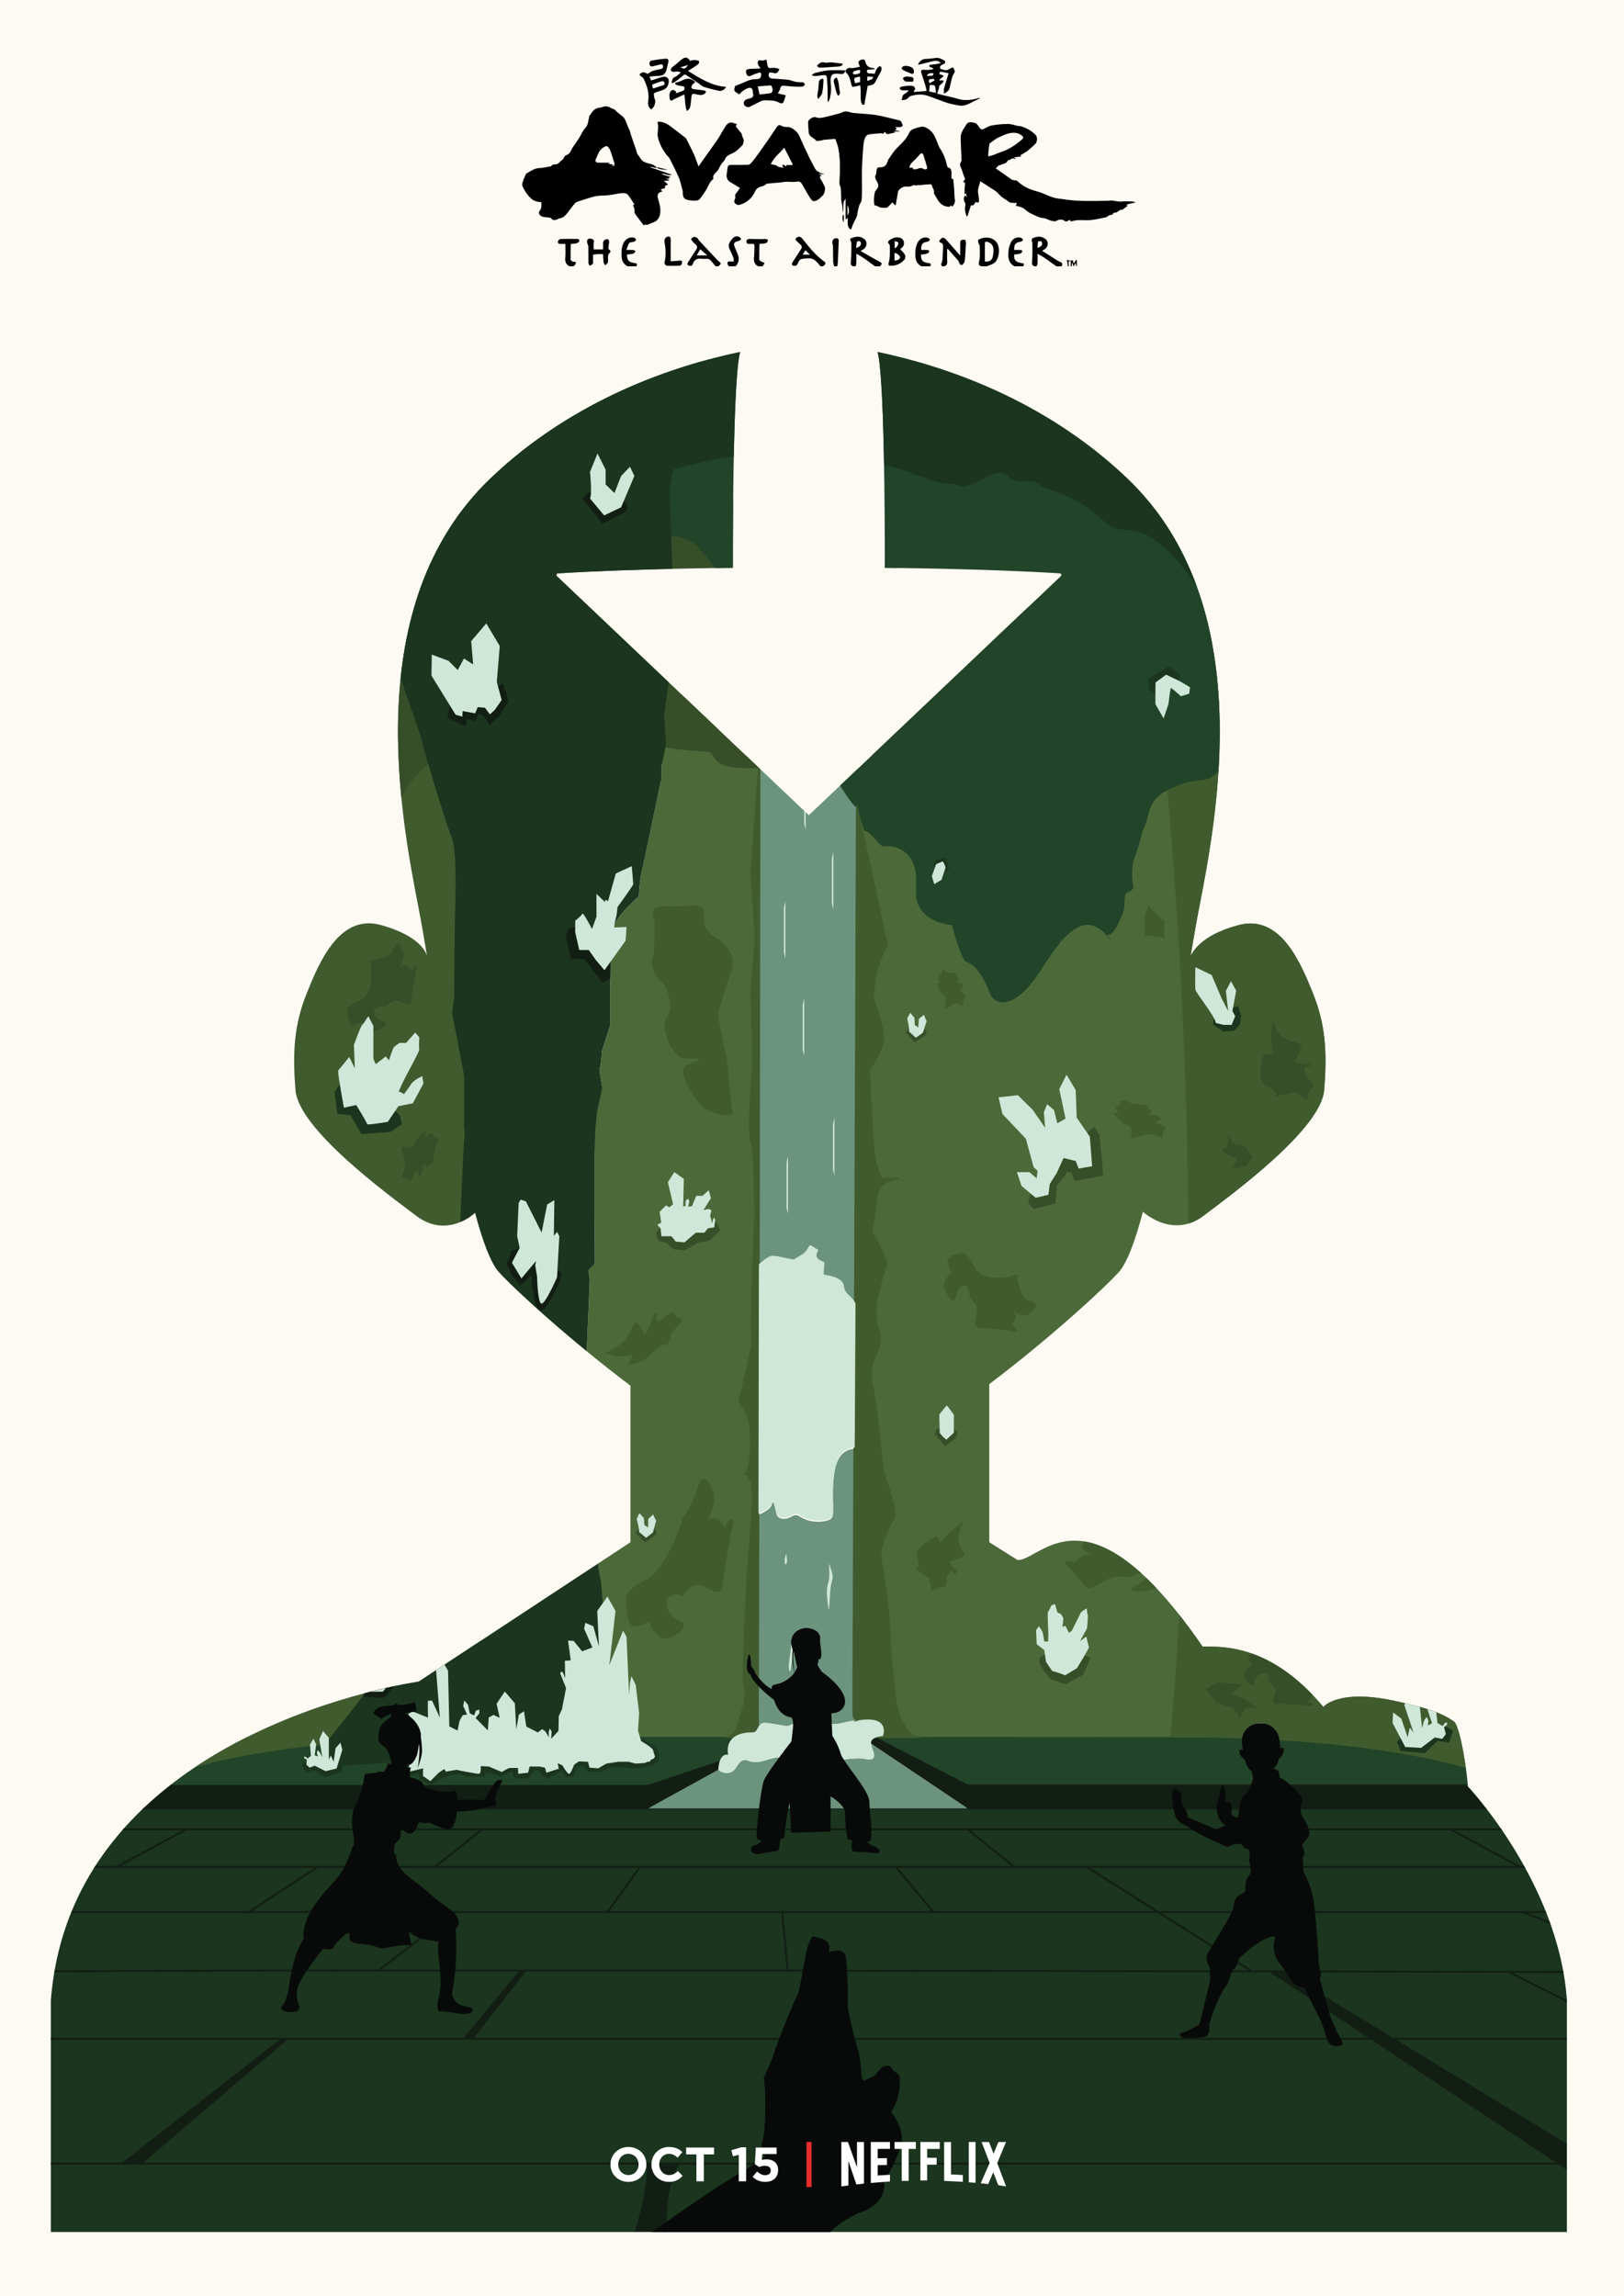 <?xml version="1.0" encoding="UTF-8"?>
<svg id="Vrstva_2" data-name="Vrstva 2" xmlns="http://www.w3.org/2000/svg" xmlns:xlink="http://www.w3.org/1999/xlink" viewBox="0 0 841.89 1190.55">
  <defs>
    <style>
      .cls-1 {
        fill: #706f6f;
      }

      .cls-2 {
        fill: #080a09;
      }

      .cls-3 {
        fill: #fff;
      }

      .cls-4 {
        fill: #374f29;
      }

      .cls-5 {
        fill: #fcfaf3;
      }

      .cls-6 {
        fill: none;
      }

      .cls-7 {
        fill: #3c3c3b;
      }

      .cls-8, .cls-9 {
        fill: #405b2e;
      }

      .cls-10 {
        fill: #121e14;
      }

      .cls-9 {
        stroke: #405b2e;
        stroke-width: .75px;
      }

      .cls-9, .cls-11 {
        stroke-miterlimit: 10;
      }

      .cls-12 {
        fill: #6b937d;
      }

      .cls-13 {
        fill: #4c693a;
      }

      .cls-14 {
        fill: #e62d2e;
      }

      .cls-15 {
        fill: #9d9d9c;
      }

      .cls-16 {
        fill: #575756;
      }

      .cls-17 {
        fill: #ededed;
      }

      .cls-18, .cls-11 {
        fill: #224428;
      }

      .cls-19 {
        fill: #b2b2b2;
      }

      .cls-11 {
        stroke: #224428;
        stroke-width: .5px;
      }

      .cls-20 {
        fill: #c6c6c6;
      }

      .cls-21 {
        fill: #cfe7d8;
      }

      .cls-22 {
        fill: #1b351e;
      }

      .cls-23 {
        clip-path: url(#clippath);
      }
    </style>
    <clipPath id="clippath">
      <path class="cls-6" d="M512.86,799.62l14.61,9.21c12.08.79,35.9-42.49,95.96,44.91,11.74-.13,36-.52,62.61,31.3,0,0,7.62-9.86,38.35-2.87,11.76,2.67,22.04,5.09,29.35,10.43,3.43,2.51,7.17,29.09,7.17,33.57,0,0,47.22,49.91,51.38,110.95v120.13s-785.92,0-785.92,0v-120.13c10.88-140.53,190.66-165.2,190.66-165.2l109.8-72.31v-81.15c-31.75-23.96-59.89-49.77-68.16-58.84-4.25-4.67-8.41-15.89-12.39-30.81,0,0-14.32,13.75-30.41,1.62-16.07-12.1-60.98-45.11-62.66-65.17-1.66-20.05-.63-34.25,5.84-50.32,6.48-16.08,16.92-41.28,38.44-35.3,21.79,6.06,23.56,15.4,23.89,15.99-1.52-9.25-2.95-17.47-4.24-24.13-9.01-46.8-31.59-158.19,37.46-223.78,43.23-41.06,95.23-58.15,129.08-65.22-1.42,4.95-3.75,26.14-3.75,111.91,0,0-51.26.39-90.73,2.87-.73.05-1.05.94-.52,1.45l130.63,123.94,130.63-123.94c.53-.5.22-1.4-.52-1.45-39.48-2.49-90.73-2.87-90.73-2.87,0-85.78-2.33-106.97-3.75-111.91,33.85,7.08,85.88,24.17,129.09,65.22,69.04,65.58,46.48,176.98,37.45,223.78-1.29,6.63-2.7,14.8-4.24,23.98.92-1.07,4.33-10.42,24.93-15.85,21.52-5.67,31.95,19.22,38.44,35.3,6.46,16.07,7.5,30.28,5.83,50.32-1.67,20.07-46.57,53.07-62.65,65.17-15.37,11.6-30.05-1-31.31-2.12,0,.04,0,.07-.01.1-4.02,15.12-8.22,26.51-12.51,31.2-8.18,8.98-35.8,34.33-67.12,58.06v81.93"/>
    </clipPath>
  </defs>
  <g id="Layer_1" data-name="Layer 1">
    <rect class="cls-5" x="0" width="841.89" height="1190.55"/>
    <path class="cls-17" d="M486.25,203.16l-1.98,9.28s-4.49,3.52-4.77,3.69c-.27.17-2.53-5.6-2.53-5.6l2.16-9.05s3.91-4.78,4.3-5.08c.34-.26,2.27,5.1,2.82,6.76Z"/>
    <g>
      <path class="cls-3" d="M555.06,135.14v.02s.02,0,.04,0l-.04-.03Z"/>
      <path d="M586.82,104.45c-1.38-.06-2.76-.07-4.14-.05-.87,0-1.74.19-2.61.11-1.2-.1-2.38-.44-3.59-.55-.79-.07-1.6.13-2.4.14-2.17.05-4.33.1-6.49.1-3.24-.02-6.48.04-9.72-.18-3.28-.22-6.56-.7-9.82-1.16-1.2-.17-2.39-.55-3.54-.98-2.19-.8-4.28-1.93-6.51-2.52-3.49-.93-6.76-2.18-9.54-4.56-.63-.54-1.4-1.38-2.03-1.31-1.41.13-2.26-.57-3.25-1.28-2.31-1.68-4.67-3.28-6.98-4.9.58-.59,1.02-1.02,1.66-1.66.01,0,.45.14.69-.02,1.26-.87,3.28-.56,3.89-2.46,1.21-.1,2.09-1.5,3.5-.86.18.08.45-.03.67-.05,0-.06,0-.12,0-.18-.26-.08-.51-.17-.77-.25,0-.1,0-.21-.01-.31,1.16-.12,2.32-.25,3.48-.36v-.34c-.17-.1-.34-.2-.47-.27,1.24-.74,2.59-1.38,3.75-2.26,1.42-1.08,2.71-2.34,4.01-3.57,1.22-1.16,1.38-3.57.22-4.79-1.95-2.05-4.39-3.4-7.05-4.3-.77-.26-1.62-.26-2.42-.42-1.62-.32-3.25-.96-4.86-.94-2.82.03-5.67.28-8.44.8-1.57.29-2.99,1.31-4.5,1.95-.3.13-.83.15-1.03-.04-.51-.45-1.01-.98-1.3-1.58-.81-1.66-2.35-1.91-3.89-2.02-.89-.06-1.81.15-2.35,1.13-.6,1.1-1.42,2.09-1.97,3.22-.48.99-1,2.11-.99,3.17.04,4.04.29,8.08.46,12.12,0,.12.03.27-.03.35-.83,1.17-1,2.35-.25,3.66.35.62.51,1.35.75,2.03.31.89.54,1.83.96,2.67.35.7.65,1.22-.13,1.85-.27.22-.8.89.25,1,.12.01.28.43.26.65-.04.83-.19,1.65-.22,2.46-.04.99,0,1.99,0,2.98h.39c.06-.32.13-.64.16-.83.17.64.37,1.36.65,2.36-.44-.39-.72-.63-1.01-.89-.85,1.19-.79,2.79.11,3.98.12.15.12.42.11.63-.07,1.02-.3,2.05-.2,3.05.1,1.09.51,2.15.78,3.22.16-.03.32-.06.48-.09.6-1.9,1.21-3.8,1.81-5.7,1.7.68,1.67-1.16,2.59-1.71.68.44,1.53.63,1.56-.5.03-1.37-.22-2.75-.44-4.12-.34-2.13.64-3.95,1.13-6.1,1.59,1.02,2.99,1.89,4.35,2.81,1.76,1.2,3.84,2.15,5.14,3.74,1.56,1.89,3.67,2.84,5.49,4.25.49.38,1.32.35,2,.42.64.07,1.29.01,2.03.01-.24.62-.38.98-.58,1.5,1.96.34,3.61.81,5.17,2.23,1.8,1.65,4.33,2.55,6.63,3.6.94.43,2.08.42,3.13.65.43.1.84.29,1.25.45.73.29,1.45.61,2.19.87.3.1.63.07.95.1.38.04.8.22,1.13.13.68-.2,1.3-.71,1.97-.79.8-.09,1.88-.14,2.4.31.93.82,1.67.6,2.47.09.87-.54,1.09-.13,1.08.51,1.3-.25,2.52-.65,3.77-.71,2.25-.1,4.53.19,6.77-.04,2.61-.28,5.17-.92,7.76-1.41.19-.04.37-.19.54-.3.56-.32,1.09-.84,1.68-.92.71-.1,1.37.01,1.59-.92.03-.14.46-.22.71-.28.34-.08.74,0,1.02-.17.82-.48,1.6-1.04,2.43-1.59,0,0,.11.23.24.48,1.08-.79,2.11-1.54,3.13-2.3-.19-.1-.36-.2-.82-.47.84-.28,1.4-.5,1.97-.64.89-.22,1.78-.38,2.67-.56v-.27c-.54-.1-1.09-.28-1.63-.3ZM512.27,81.08c.08-1.33.11-2.35.22-3.37.1-.96.28-1.91.48-3.28,1.36-.94,2.91-2.37,4.74-3.18,3.01-1.35,6.03-3.02,9.57-2.2.42.1.86.2,1.21.42,2.54,1.59,2.57,1.88.28,3.72-2.91,2.34-5.98,4.39-9.59,5.55-1.62.52-3.17,1.24-4.77,1.82-.55.2-1.15.28-2.12.51Z"/>
      <path d="M549.38,135.69c-.25-.08-.51-.16-.73-.31-2.78-1.76-5.57-3.54-8.44-5.35.34-.19.56-.33.79-.45,1.38-.77,2.26-1.92,2.12-3.52-.13-1.65-1.37-2.48-2.79-3.03-1.79-.69-3.48-.12-5.12.52-.28.1-.37.83-.42,1.29-.02.25.38.54.38.8,0,3.34.19,6.71-.16,10.01-.16,1.43.1,1.99,1.26,2.42h1.06c.19-.5.51-1,.53-1.5.07-1.57.03-3.14.03-4.97,3.63,1.78,6.57,4.33,9.77,6.48h2.65q1.08-1.72-.93-2.38ZM537.82,128.5c.1-1.12.19-2.2.28-3.28.89-.19,1.74-.53,2.08.55.38,1.21-.57,2.33-2.36,2.72Z"/>
      <path d="M456.26,135.88c-3.36-1.81-6.65-3.74-10.18-5.76.66-.36.93-.5,1.19-.66,1.31-.8,2.03-1.93,1.89-3.5-.13-1.46-1.15-2.2-2.35-2.76-1.54-.74-3.07-.48-4.62,0-1.65.5-1.73.61-1.05,2.11.13.28.24.59.23.89-.05,3.16.04,6.34-.3,9.48-.15,1.32.07,1.94,1.17,2.4h1.33c.13-.57.35-1.13.36-1.7.05-1.53.02-3.06.02-4.81,3.53,1.82,6.56,4.23,9.68,6.51h2.64c1.09-1.39,1-1.65-.01-2.2ZM443.83,128.61c.07-.65.12-1.16.18-1.68.05-.52.11-1.03.18-1.67.72-.21,1.53-.63,1.98.36.56,1.21-.36,2.39-2.34,2.99Z"/>
      <path d="M500.75,125.94c-.13,2.98-.34,5.96-.57,8.93-.04.54-.19,1.15-.51,1.56-1.09,1.41-1.88,1.27-2.5-.36-.12-.33-.21-.7-.42-.95-1.79-2.04-3.6-4.06-5.4-6.08-.12.04-.23.1-.34.14,0,2.13-.09,4.27.03,6.39.08,1.35-.3,2.19-1.64,2.52h-1.06c-.16-.42-.57-.97-.44-1.23,1.12-2.15.62-4.5.93-6.74.08-.6,0-1.23.05-1.85.07-1.1.07-2.07-1.31-2.47-.71-.21-.79-.87-.25-1.49,1.2-1.39,2-1.39,3.21,0,2.32,2.64,4.66,5.26,7.24,8.19,0-2.42-.02-4.44.02-6.46,0-.51.09-1.32.39-1.45.62-.29,1.45-.39,2.09-.22.3.09.51,1.03.48,1.59Z"/>
      <path d="M517.45,127.27c-1.18-3.95-6.37-5.22-10.18-3-.25.15-.23.99-.13,1.46.16.66.72,1.27.75,1.91.11,1.94.12,3.87.04,5.81-.05,1.06-.43,2.1-.54,3.16-.04.36.22.86.51,1.12.25.24.72.24,1.09.34h2.65c.19-.1.36-.22.55-.28,1.83-.64,3.73-1.19,4.64-3.18,1.09-2.38,1.35-4.89.62-7.34ZM514.68,133c-.46,2.03-1.72,2.78-4.12,2.63,0-3.22-.02-6.33.01-9.45.01-1.18,1-.89,1.56-.7,1.64.54,2.7,1.77,2.85,3.47.11,1.33-.02,2.74-.31,4.05Z"/>
      <path d="M427.36,135.67c-4.49-3.22-7.91-7.49-11.29-11.78-.98-1.24-1.99-1.53-3.19-.58-.56.45-.68.88-.12,1.41.74.69,1.41,1.46,2.18,2.11.81.69.93,1.38.34,2.29-1.47,2.24-2.87,4.53-4.35,6.76-.7,1.06-.48,1.73.76,1.94.85.13,1.33-.16,1.76-.98.56-1.06.83-2.43,2.46-2.64,5.23-.66,6.09-.36,9.33,3.75.03.03.04.07.06.12h1.33c.33-.28.7-.54.98-.86.48-.58.4-1.09-.24-1.55ZM416.14,132.06c.53-.92.92-1.59,1.32-2.31.77.74,1.5,1.41,2.44,2.31h-3.77Z"/>
      <path d="M372.35,135.26c-.14-.1-.27-.23-.39-.36-3.19-3.39-6.4-6.79-9.57-10.21-.32-.34-.45-.91-.82-1.18-.48-.36-1.15-.78-1.67-.7-.6.09-1.21.62-1.65,1.11-.1.1.49.89.83,1.3.42.51.88,1,1.4,1.4,1.1.84,1.12,1.75.4,2.84-1.41,2.13-2.79,4.27-4.15,6.43-.23.36-.48.95-.34,1.25.16.34.74.56,1.17.67.8.19,1.31-.13,1.6-.96.7-2.05,2.08-3.02,4.33-2.69,1.08.15,2.2-.02,3.3.04.44.03,1,.18,1.28.48,1.02,1.09,1.95,2.26,2.91,3.4h1.33c1.74-1.26,1.75-1.56.03-2.81ZM361.18,132.43c.66-1.17,1.27-2.25,1.83-3.22,1.2,1.06,2.3,2.04,3.64,3.22h-5.47Z"/>
      <path d="M530.45,138.08h-4.5c-3.6-1.91-3.4-5.25-3.07-8.52.14-1.44.69-2.91,1.37-4.21.95-1.82,2.99-2.61,4.97-2.11.46.11.8.74,1.19,1.12-.4.33-.77.89-1.21.95-2.74.4-3.57,1.33-3.43,4.27,1.08,0,2.17-.03,3.26.02.31.01.81.21.86.4.07.32-.05.86-.29,1.03-.47.34-1.06.57-1.63.69-.72.15-1.47.13-2.18.19-.31,2.83.72,4.03,3.66,4.44,1.48.21,1.64.48,1.01,1.71Z"/>
      <path d="M482.24,138.08h-4.5c-2.4-1.21-3.22-3.27-3.22-5.84,0-2.17.1-4.3,1.09-6.29,1.08-2.15,3.04-3.21,5.3-2.72.47.1.83.71,1.24,1.08-.42.35-.82.95-1.28,1.01-2.62.33-3.39,1.21-3.35,4.27,1.06,0,2.14-.04,3.21.02.33.01.86.23.93.48.1.28-.1.83-.36,1.01-.48.32-1.07.54-1.65.65-.71.15-1.47.14-2.19.2-.09,2.99.81,4.03,3.71,4.43,1.48.2,1.62.42,1.08,1.71Z"/>
      <path d="M329.94,138.08h-4.5c-2.29-1.09-3.2-2.97-3.24-5.42-.04-2.25-.02-4.48.98-6.57,1.11-2.29,3.4-3.49,5.62-2.82.39.12.88.68.88,1.04s-.52.85-.92,1c-.83.31-2.07.13-2.52.68-.73.88-.96,2.17-1.52,3.6,1.38,0,2.42-.05,3.44.02.42.03.82.32,1.23.5-.22.4-.34.96-.68,1.17-.49.3-1.12.38-1.71.48-.64.11-1.3.13-1.93.19-.1,2.87.92,4.04,3.74,4.42,1.5.2,1.62.4,1.13,1.71Z"/>
      <path d="M300.02,125.48c-.35.34-.86.6-1.34.7-.8.17-1.65.19-2.79.31-.05,2.72-.14,5.43-.09,8.13,0,.36.66.86,1.1,1.02.6.22,1.65-.22,1.64.79-.01.56-.76,1.1-1.18,1.65h-2.12c-1.76-.92-2.4-2.29-2.2-4.33.23-2.35.05-4.74.05-7.28-.85,0-1.68-.04-2.49,0-.94.05-1.57-.4-1.4-1.27.1-.51.84-1.24,1.32-1.27,2.94-.12,5.9-.07,8.84-.04.33,0,.82.27.92.53.12.28-.03.83-.27,1.05Z"/>
      <path d="M398.16,124.38c-.19.45-.28,1-.58,1.34-.25.28-.76.4-1.17.47-.82.13-1.65.19-2.72.3-.05,2.7-.16,5.36-.1,8.03,0,.39.68.85,1.15,1.12.5.31,1.1.44,1.67.66-.35.59-.69,1.18-1.03,1.77h-2.38c-1.95-1.05-2.35-2.71-2.1-4.79.22-1.87.13-3.77.22-5.66.04-.89-.31-1.3-1.24-1.18-.44.05-.89-.03-1.33.02-1.08.13-1.66-.43-1.58-1.41.07-.93.83-1.19,1.76-1.16,2.15.08,4.31.09,6.46.1.57,0,1.15-.15,1.71-.09.44.04.85.31,1.27.47Z"/>
      <path d="M381.08,128.58c.43,1.01.85,2.03,1.28,3.04,1.01,2.38.79,4.54-1.03,6.46h-3.44c-.24-.36-.57-.7-.7-1.09-.34-.98.33-1.61,1.33-1.44.6.1,1.24.04,1.86.05-.05-.68.04-1.41-.19-2.01-.64-1.64-1.47-3.2-2.13-4.82-.83-2.05.37-3.55,1.58-4.98.93-1.1,2.16-1.59,3.54-1.02.45.19.73.8,1.09,1.22-.4.31-.76.81-1.21.91-2.67.56-3.04,1.2-1.98,3.69Z"/>
      <path d="M434.8,124.81c-.15,3.73-.29,7.47-.46,11.2-.03.69-.2,1.38-.31,2.07h-1.59c-.19-.8-.5-1.6-.52-2.41-.08-2.55-.04-5.11-.08-7.66-.01-.56-.1-1.15-.28-1.68-.44-1.27.44-2.75,1.79-2.81.83-.04,1.48.28,1.44,1.29Z"/>
      <path d="M558.25,134.92v3.16h-.27c-.13-.57-.25-1.15-.39-1.72-.04.08-.09.16-.14.25-.06.11-.12.22-.18.33-.19.33-.38.7-.62,1.13,0,.01-.02.04-.03.05,0-.01-.01-.04-.02-.05-.08-.18-.16-.34-.23-.49-.23-.51-.41-.89-.58-1.27-.07.02-.13.04-.19.07v1.7h-.53c0-.97,0-1.93-.01-2.89v-.04c1.7-.92.86,1.17,1.71,1.34.3-.54.65-1.15,1-1.75.16.06.32.13.48.19Z"/>
      <path class="cls-3" d="M555.1,135.17s-.02,0-.04.01v-.04l.04.03Z"/>
      <path d="M555.1,135.17s-.02,0-.04.01c-.31.1-.63.22-1.04.36v2.53h-.53c0-.52.04-1.05-.04-1.56-.07-.5-.28-.98-.51-1.74.63.12,1.38.25,2.12.39.01,0,.02,0,.04,0Z"/>
      <path class="cls-3" d="M556.66,138.08s-.02.04-.03.05c0-.01-.01-.04-.02-.05h.05Z"/>
      <path d="M348.37,90.61c-3.95-1.35-7.55-2.6-11.44-3.94.39-.04.71-.16,1.01-.1.76.16,1.5.39,2.25.58.06-.15.12-.29.18-.44-.77-.51-1.47-1.27-2.32-1.49-1.46-.37-2.87-.66-4.27-1.38-1.61-.83-1.98-2.43-3.05-3.54-.57-.59-.66-1.64-.95-2.48-.93-2.72-1.86-5.43-2.78-8.16-.2-.6-.29-1.24-.51-1.83-.27-.7-.65-1.36-.93-2.05-.49-1.18-.89-2.4-1.43-3.57-.28-.61-.68-1.23-1.17-1.68-1.3-1.18-2.87-2.04-4.04-3.42-.51-.6-1.58-.68-2.3-1.15-1.41-.9-2.84-1.12-4.39-.44-.31.13-.66.24-.99.25-2.31.1-3.8,1.39-4.92,3.28-.26.44-.63.8-1.03,1.32,0,0,.22.23.17.37-.65,1.82-.39,3.87-1.97,5.5-1.28,1.32-1.99,3.19-2.98,4.81-.69,1.12-1.43,2.22-2.17,3.32-.59.89-1.32,1.71-1.79,2.66-.62,1.25-1.09,2.53-2.49,3.19-.59.28-1.43.66-1.57,1.15-.4,1.44-1.75,1.88-2.48,2.81-.99,1.27-2.08.92-3.19,1.17-.42.1-.79.45-1.18.69.05.08.1.16.16.24-.37.04-.75.05-1.12.11-1.09.19-2.17.42-3.27.59-1.32.19-2.72.11-3.95.55-1.56.57-3,1.51-4.45,2.35-.28.16-.45.57-.6.89-.48,1.1-1.01,2.2-1.35,3.34-.24.77-.52,1.78-.22,2.42,1.1,2.36,2.48,4.55,4.45,6.36,1.53,1.41,3.31,1.8,5.32,1.93.09,1.58.28,3.21-.98,4.69-.75.9.14,2.21,1.17,2.67,1.38.6,2.82.34,4.18.74.25.07.64.06.73.22.76,1.34,1.91.93,3,.69.41-.09.76-.54,1.16-.57,2.23-.21,3.45-1.79,4.68-3.37,1.16-1.5,2.26-3.07,3.47-4.53.36-.43,1.01-.67,1.56-.86,1.5-.53,3.01-1.01,4.53-1.46,1.74-.51,3.48-1.14,5.27-1.41,2.11-.31,4.3-.2,6.42-.45,2.14-.25,4.24-.85,6.38-1.03,1.05-.1,2.55.01,3.15.67,1.41,1.53,2.39,3.44,3.6,5.29-.59.16-.81.22-.85.23.31.73.69,1.38.84,2.09.15.68-.22,1.61.11,2.11,1.47,2.17,3.12,4.23,4.73,6.35.24-.17.5-.48.64-.44,1.43.48,2.46-.58,3.66-.91,3.35-.93,4.33-3.6,4.27-6.57-.04-2.16-.76-4.32-1.32-6.44-.4-1.53.27-2.81,1.84-3.08.17-.03.33-.19.62-.36-.42-.24-.71-.39-.89-.5.1-1.33,2.76-.13,2.07-2.06.57-.33,1.08-.63,1.65-.96-.83-.68-1.5-1.23-2.2-1.8.99-.04,1.91-.09,2.82-.13,0-.07,0-.16,0-.23-.54-.25-1.09-.48-1.64-.72,0-.04.02-.07.03-.11.54.07,1.07.13,1.67.21-.17-.26-.3-.45-.45-.7.38-.04.67-.07.96-.11.02-.07.04-.14.05-.22-1.58-.51-3.16-1.02-4.74-1.53,1.81-.56,3.38,1.14,5.55.37ZM316.83,86.15c.48-.15.74-.22,1.01-.31.02-.12.05-.25.07-.37-.98-.25-1.97-.51-2.89-.75.28-.04.64-.1,1.01-.16v-.22h-2.06c-1.21,0-2.43.04-3.65.01-1.63-.04-2.02-.86-1.26-2.29.72-1.37,1.15-2.93,2.05-4.15.68-.94,1.85-1.58,2.9-2.14.31-.16,1.17.28,1.47.67.52.67.87,1.5,1.16,2.32.52,1.44.95,2.93,1.41,4.39.16.49.39.97.45,1.47.19,1.3-.1,1.6-1.68,1.53Z"/>
      <path d="M495,103.47c-.28-1.62-.22-3.28-.33-4.92-.13-1.87-.29-3.74-.49-5.6-.01-.12-.46-.19-.93-.37,0-.87,0-2.04,0-3.21,0-.28-.04-.58-.1-.86-.19-.87-.58-1.51-1.6-1.63-.22-.03-.48-.55-.56-.88-.74-3.31-1.88-6.45-3.83-9.27-.17-.25-.29-.54-.41-.81-.77-1.82-1.41-3.71-2.33-5.46-1.22-2.34-3.1-4.04-5.71-4.78-.31-.09-.68-.07-1,0-1.17.28-2.38.5-3.48.94-1.06.42-2.16.77-2.77,2.01-.71,1.46-1.58,2.9-2.63,4.13-1.5,1.78-3.3,3.3-4.83,5.06-1.11,1.28-2,2.76-2.97,4.16-.26.37-.58.74-.7,1.15-.57,2.02-1.43,3.81-4.2,3.6-1.03-.08-1.56.45-1.71,1.41-.13.81,0,1.76-.37,2.41-.71,1.22-.2,2.18.33,3.15,1.39,2.5,1.36,2.99-.6,5.39-.15.19-.21.47-.28.71-.55,2.3-.54,4.62-.25,6.56.73.23,1.28.27,1.67.54,1.47,1.03,3.12.84,4.75.78.23,0,.48-.22.66-.39.81-.82,1.6-1.66,2.29-2.38.45.51.87.98,1.29,1.45.15-.02.31-.04.45-.07.39-2.29.8-4.59,1.19-6.88.19-1.14,2.45-2.69,3.66-2.69,1.43,0,2.92.24,4.24-.71.27-.19.88.1,1.56.22.26-.48,1.15-.13,1.87-.23,1.84-.25,3.7-.36,5.55-.48.21,0,.59.34.63.56.25,1.35,1.47,2.44,1.08,3.97-.04.17.1.41.21.59.71,1.21,1.38,2.43,2.17,3.59.92,1.34,2.17,2.33,3.77,2.75.67.18,1.4.16,2.17.25.23-1.3.86-.26,1.24-.1.93-1.09,1.55-2.17,1.3-3.66ZM480.28,87.68c-.37.14-.95.22-1.25.04-1.15-.72-2.17-.74-3.36-.2-.62.28-1.41.25-2.11.27-.13,0-.27-.42-.51-.84h-1.66c.36-2.19,2.08-3.28,3.43-4.67.74-.76,1.41-1.61,2.17-2.36.76-.75,1.43-.42,1.71.45.71,2.14,1.33,4.3,1.94,6.46.07.25-.14.77-.35.86Z"/>
      <path d="M466.04,62.35c-1.76-.35-3.5-.86-5.26-1.27-2.21-.51-4.42-1.07-6.66-1.43-2.08-.34-4.21-.46-6.31-.65-1.76-.16-3.53-.28-5.29-.41-1.82-.13-3.53-1.38-5.46-.53-.8.36-1.65.68-2.49.91-2.11.57-4.24,1.09-6.36,1.61-1.76.43-3.47.9-5.33.2-1.32-.49-3.96,1.25-3.95,2.45.03,1.81.13,3.63.31,5.43.23,2.34,2.69,2.77,3.92,4.29.31.39,1.65,0,2.5-.1.51-.05.98-.31,1.48-.36,1.88-.18,3.77-.32,5.89-.49.52,1.56,1.17,3.02,1.49,4.55.41,2.02.65,4.07.8,6.13.14,2.02.07,4.05.1,6.08,0,.37,0,.75-.02,1.13-.07,1.8-.25,3.61-.21,5.41.02.77.63,1.53.68,2.32.16,2.12.1,4.26.24,6.38.06.87.44,1.72.55,2.59.16,1.29.21,2.59.3,3.89.3-1.73.29-3.44.31-5.15,0-.29.06-.6.19-.85.22-.45.52-.87.8-1.3-.03-.02.1.03.1.08,0,3.4,0,6.8,0,10.53.63-.43.87-.6,1.18-.8-.39,3.77.22,5.69,1.68,5.99.39-1.05.72-2.11,1.16-3.11.69-1.6,1.82-2.97,2.05-4.79.19-1.53.55-3.05.99-4.52.28-.95,1.14-1.79,1.23-2.73.22-2.29.18-4.62.19-6.93.01-3.15-.1-6.3,0-9.44.13-3.77.4-7.54.68-11.31.1-1.31.28-2.64.65-3.89.36-1.22,1.03-2.42,2.49-2.62,1.94-.26,3.91-.41,5.87-.54.5-.04,1.02.18,1.54.28.21-.73.41-1.51,1.26-.27.17.25.7.45,1.01.39,1.27-.22,2.51-.54,3.95-.86-.4-.14-.64-.23-.87-.31,0-.06.01-.11.02-.17h2.94v-.17c-.83-.18-1.65-.36-2.61-.56.47-.24.77-.39,1.12-.57-.25-.33-.44-.57-.74-.98,1.09,0,2,.09,2.87-.04.39-.05,1.05-.76,1.05-.81-.63-.91-.48-2.37-2-2.67ZM439.33,111.68v-5.32c1.03,1.65.96,4.22,0,5.32Z"/>
      <path d="M427.56,96.84c-.62-1.3-1.21-2.65-2.05-3.81-.75-1.03-.57-1.6.54-2.14-.51-.13-.92-.22-1.33-.33.01-.09.02-.18.04-.28h2.46v-.12c-.88-.2-1.76-.4-2.63-.61.01-.1.04-.2.05-.31.22-.07.43-.13.66-.19-1.53.16-2.31-.76-2.92-1.91-.98-1.84-2-3.67-2.9-5.55-1.77-3.73-3.55-7.47-5.18-11.26-.81-1.88-3.7-4.44-5.76-4.46-1.15,0-2.49-.06-3.42-.63-1.39-.86-1.95-.08-2.55.79-1.41,2.02-2.72,4.12-4.13,6.14-2.1,3.02-4.23,6.02-6.38,8.99-.92,1.27-1.9,2.51-2.95,3.67-.32.36-.96.61-1.45.62-2.94.07-5.87.04-8.81.04-.85,0-1.48.3-1.62,1.2-.19,1.21-.28,2.43-.51,3.64-.3,1.55.4,3.22,1.76,4.04,1.63.97,3.25,1.96,5.11,3.07-.38.58-.74,1.19-1.16,1.76-.67.91-1.73,1.6-1.24,3.03.13.36-.25.86-.35,1.32-.1.44-.33,1.02-.15,1.32.83,1.39,1.88,1.68,3.48,1.11,3.37-1.18,5.78-3.45,7.24-6.67.74-1.65,1.95-2.41,3.65-2.69.51-.08,1-.4,1.47-.66.39-.22.74-.68,1.15-.74,2.21-.25,4.43-.38,6.65-.59,1.09-.1,2.17-.36,3.27-.4,1.84-.05,3.73.27,5.5-.05,1.38-.26,2.04.26,2.62,1.19.77,1.21,1.41,2.49,2.13,3.74.69,1.19,1.35,2.41,2.13,3.54,1.27,1.85,1.82,2.07,3.77,1.06,1.06-.54,1.88-1.55,2.78-2.37.85-.77,1.51-3.48,1.03-4.5ZM410.67,85.6c-.67,0-1.35-.09-2,.04-.31.06-1.17-.61-.98.49-.2,0-.49.07-.59-.03-.65-.67-.63-.68-1.61-.59.16.44.33.88.6,1.62-1.2-.62-2.26-.23-3.23-1.09-.71-.64-2.04-.6-3.26-.9,1.43-3.38,4.36-5.5,6.96-8.53,1.59,3.1,2.99,5.83,4.38,8.56l-.27.42Z"/>
      <path d="M384.79,75.37c-1.56,1.5-2.94,3.19-5.02,4.06-1.01.42-2.03.91-2.88,1.58-.58.47-.87,1.3-1.3,1.97-.13.21-.2.46-.38.62-1.27,1.15-1.97,2.63-2.7,4.15-.44.92-1.44,1.56-2.04,2.43-.42.62-1.19,1.26-.57,2.23.05.09-.28.49-.49.68-1.6,1.39-2.19,3.4-3.23,5.14-1.09,1.85-2.31,3.66-3.74,5.25-.49.56-1.77.5-2.7.56-.77.05-1.55-.16-2.32-.23-2.65-.25-3.49-1.27-3.45-3.98,0-.79-.25-1.61-.46-2.39-.5-1.8-.87-3.67-1.61-5.37-1.44-3.31-3.06-6.56-4.71-9.78-.46-.89-1.38-1.55-1.97-2.39-1.96-2.76-3.58-5.74-4.22-9.08-.29-1.48.13-3.09.18-4.65.02-.63.06-1.33-.15-1.91-.32-.87-.27-1.22.78-1.15,2.11.13,3.92.99,5.56,2.22,2.67,1.99,5.29,4.05,7.92,6.09.2.15.39.36.5.58,1.36,2.75,2.8,5.47,4.05,8.26.89,1.98,1.53,4.06,2.27,6.07,1.25-1.79,2.46-3.55,3.69-5.29,2.14-3.02,4.33-5.99,6.41-9.04,1.12-1.65,1.95-3.51,3.06-5.16.72-1.06,1.17-2.29,2.5-3.02,1.69-.92,2.72.42,4.25.4-.32.77-.51,1.24-.57,1.36,1.11,1.36,2.08,2.52,2.99,3.71.19.24.12.66.22.97.19.54.36,1.1.66,1.59.45.74.13,2.87-.54,3.51Z"/>
      <path d="M416.13,42.64c-1.97.07-3.84-.08-5.73-.82-1.32-.51-2.84-.54-4.28-.68-1.97-.19-3.94-.28-5.91-.43-1.25-.09-1.94-1.01-1.68-2.36.25-1.21,1.21-.68,1.93-.62.52.04,1.05.31,1.55.26.42-.04.9-.31,1.2-.62.33-.36.48-.88.86-1.59-.83-.22-1.5-.47-2.18-.54-.78-.08-1.59-.07-2.37.01-1.09.13-1.51-.38-1.65-1.37-.15-1.01-.37-2-.54-2.98-.93.18-1.96.69-2.77.45-1.36-.4-1.67.25-1.75,1.23-.04.5.27,1.06.51,1.54.17.34.51.6.77.9-.04.17-.08.34-.12.51-1.79.05-3.6.06-5.38.2-.64.05-1.71.35-1.79.71-.16.75,0,1.75.41,2.4.37.6,1.14.91,2.08.42,1.31-.68,2.75-1.13,4.15-1.59.75-.25,1.15.1,1.14.95,0,1.69-.64,2.41-2.49,2.4-2.02,0-3.86.51-5.67,1.38-1.62.77-3.32,1.38-5.33,2.19-.1.61-.68,1.76-.33,2.44.42.83,1.63,1.27,2.6,1.94.93-1.75,4.65-3.92,5.84-3.38,1.37.61.89,2.23,1.28,3.39.09.25.05.63-.07.88-.16.32-.42.68-.73.82-.66.28-1.37.46-2.07.63-1.5.36-2.33,1.46-1.97,2.69.32,1.1,1.89,1.88,3,1.39,1.08-.48,2.08-1.13,3.16-1.62,1.54-.68,3.15-1.84,4.7-1.78,2.47.09,5.11-.08,7.44,1.25.73.42,1.75.6,2.22-.33.54-1.09.81-2.34,1.2-3.51-1.43-.33-2.74-.64-4.13-.97.51-1,1.12-1.76,1.28-2.61.25-1.34,1.01-1.47,2.09-1.36,1.69.17,3.38.34,5.07.43,1.49.07,2.99.13,4.47-.01.44-.04.81-.79,1.21-1.21-.4-.35-.82-1.03-1.21-1.01ZM400.55,46.82c-.12.54-.51,1.37-.92,1.44-1.87.36-3.78.49-5.88.72-.27-1.18-.57-2.48-.95-4.15,1.08-.1,2.08-.21,3.1-.29.95-.07,1.91-.06,2.85-.22.87-.15,1.35.1,1.5.97.1.51.39,1.06.29,1.53Z"/>
      <path d="M506.93,50.95c-3.5,1-6.98,1.36-10.56.24-2.25-.71-4.58-1.13-6.87-1.7-1.22-.3-2.43-.63-3.68-.95.35-1.05.66-1.9.92-2.76.12-.41,0-.97.23-1.26.5-.61,1.19-1.04,1.73-1.62.26-.28.36-.7.52-1.05-.34-.08-.68-.22-1.03-.24-.32-.01-.65.1-.97.16-.09-.14-.19-.29-.28-.43.38-.3.76-.6,1.13-.9.42-.35.81-.71,1.22-1.06-.47-.25-.92-.51-1.4-.71-.26-.11-.57-.1-.84-.15-.04-1.25.05-1.41,1.07-1.27,1.18.16,2.35.46,3.66.74-.83,2.68-1.68,5.26-2.39,7.87-.22.77-.04,1.65-.04,2.72,1.63-.86,2.68-1.62,2.99-3.11.39-1.89.8-3.77,1.33-5.63.22-.78.74-1.47,1.13-2.2.19-.34.19-.84,0-1.27-.2-.51-.45-1.2-.86-1.36-.35-.13-.95.38-1.43.59-.67.29-1.36.83-2.02.8-1.07-.06-2.12-.48-3.04-.72-.48-1.45.47-1.9,1.47-2.35.36-.15.81-.34.96-.64.16-.31.15-1.03-.04-1.14-1.47-.86-2.96-1.74-4.8-1.5-1.75.22-3.52.51-5.28.5-1.54,0-3.38,1.21-3.81,3.07,1.17-.28,2.24-.54,3.31-.81,1.74-.42,3.47-.92,5.23-1.24,1.07-.2,2.16,0,3.28,1.16-1.13.22-1.98.43-2.84.57-.9.13-1.82.16-2.72.31-.22.04-.45.39-.52.64-.03.11.29.39.5.49.53.25,1.09.45,1.88.77-.59.27-.95.56-1.34.59-1.15.1-2.33.2-3.48.1-1.68-.16-2.08.26-1.55,1.88.71,2.14,1.43,4.29,2.09,6.45.26.85.37,1.75.56,2.64-2.29.18-4.41.34-6.59.51,0-.18-.07-.43.01-.51.96-.82.74-1.73-.07-2.35-.48-.37-1.32-.33-2.01-.39-.51-.04-1.03.03-1.53.1-1.01.13-2.02.23-3,.45-.32.07-.81.54-.77.74.05.35.42.74.75.93.32.19.76.18,1.15.19.83.03,1.66,0,2.49,0,.07.1.14.19.22.29-.4.34-.78.69-1.2,1.01-.57.42-1.36.68-1.67,1.23-.42.74-.46,1.68-.67,2.52.66-.06,1.36-.01,1.98-.22.51-.16.95-.61,1.4-.94.46-.33.87-.84,1.38-.98,2.79-.79,5.67-1.08,8.45-.17,3.41,1.11,6.72,2.55,10.13,3.67,2.05.67,4.21,1.06,6.36,1.45,2.67.49,4.92-.77,7.18-1.93,1.29-.66,2.6-1.29,3.89-1.93-.51-.13-.93-.04-1.34.08ZM480.54,38.89c.45-.3.88-.75,1.38-.87.64-.15,1.35-.04,2.02-.04-.13.41-.19,1.13-.39,1.18-.88.19-1.8.17-2.7.23-.1-.16-.2-.33-.31-.49ZM483.92,40.83c.08-.04.45.52.68.8-.8.46-1.59.92-2.6,1.5-.25-.56-.6-.94-.53-1.23.3-1.39,1.64-.67,2.45-1.06ZM481.67,47.41c.13-1.16.25-2.21.38-3.39.02,0,.15,0,.28.02.79.12,2.11.02,2.28.42.45,1.07.42,2.35.6,3.71-1.36-.3-2.53-.54-3.53-.76Z"/>
      <path d="M344.56,39.79c-.59-.05-1.23.1-1.8.27-1.75.52-3.48,1.09-5.26,1.65-.28-.71-.53-1.31-.82-2.01,1.77-.14,3.45-.31,5.14-.39,2.05-.1,3.22-1.2,3.7-3.12.33-1.32.63-2.64.93-3.95.27-1.16-.16-1.91-1.34-1.81-2.36.18-4.72.49-7.05.91-1.21.22-1.66,1.25-1.24,2.3.45,1.15,1.37.8,2.21.6,1.02-.24,2.02-.57,3.05-.74.62-.1,1.47-.45,1.64.68.16,1.05-.33,1.48-1.35,1.66-1.46.25-2.93.59-4.33,1.06-.74.25-1.37.86-2.27,1.44-.91-.43-2.05-1.38-3.48-.41-.98.65-.95.89-.02,1.58.55.4,1.19.86,1.47,1.45,1.73,3.64,2.92,7.39,2.29,11.52-.24,1.54-.07,3.06,1.58,4.27.56-.63,1.31-1.14,1.55-1.82.42-1.2.87-2.47.16-3.8-.27-.51-.18-1.19-.32-1.78-.19-.76.11-1.17.8-1.4,1.08-.36,2.15-.77,3.25-1.09,2.23-.65,3.36-1.97,3.63-4.36.17-1.54-.57-2.56-2.11-2.69ZM344.51,43.5c-.04.22-.2.53-.37.59-1.85.63-3.71,1.21-5.57,1.8-.8-2.2-.72-1.94,1.27-2.66,1.03-.37,2.05-.82,3.1-1.07,1.03-.25,1.73.41,1.56,1.34Z"/>
      <path d="M456.88,34.81c-.02-.19-.88-.54-1.08-.41-.56.38-1.09.91-1.42,1.5-.42.74-.63,1.61-.89,2.32-.95-.04-1.79-.09-2.61-.13-1.11-.07-1.77-.48-1.32-1.9,1.31-.12,2.66-.24,4.01-.35-.23-.34-.45-.51-.69-.53-2.29-.13-3.86-1.01-4.34-3.5-.19-1.03-1.35-1.24-2.38-.71-1.21.61-1.41,1.24-.81,2.36.16.29.25.63.45,1.16-1.65.27-3.19.86-4.62.66-1.56-.24-2.29.28-2.89,1.47.16.36.23.81.49,1.06,1.7,1.65,2.03,3.92,2.56,6.03.3,1.21.77,1.3,1.71,1.09.96-.22,1.92-.45,2.92-.68.08.93.19,1.72.21,2.5.04,1.89-.07,3.78.1,5.66.06.71.69,1.94,1.09,1.96,1.13.03.88-1.12,1.01-1.91.47-2.7.97-5.38,1.44-7.96,1.59-.36,3.16-.3,3.98-2.08.86-1.88,2.03-3.63,2.93-5.49.29-.6.25-1.42.16-2.11ZM445.89,42.52c-.83.22-1.7.45-2.55.66-1.01-2.55-.69-3.11,2.55-3.42v2.76ZM444.63,38.33c-.51.07-1.03.29-1.54.27-.37-.01-.73-.32-1.09-.5.25-.42.42-1.09.77-1.22.93-.34,1.94-.45,2.99-.66.42,1.29.06,1.94-1.12,2.11ZM450,41.92c-.16-.07-.31-.15-.47-.23.05-.68.1-1.37.16-2.05.95.08,1.9.16,2.9.24-.26,1.92-1.88,1.26-2.59,2.05Z"/>
      <path d="M356.67,36.79c1.57-1.01,2.86-1.81,4.11-2.66.57-.39,1.17-.83,1.55-1.38.19-.29,0-1.25-.16-1.3-.86-.22-1.76-.34-2.65-.31-.71.03-1.42.31-2.13.48.06-.15.12-.3.18-.44-.57-.46-1.07-1.16-1.7-1.3-.6-.13-1.42.19-1.97.57-1.03.69-1.93,1.59-2.9,2.38-.98.82-2.05,1.56-2.94,2.46-.29.3-.39,1.32-.18,1.47.48.36,1.28.63,1.82.48,1.09-.31,2.02-.23,3.28.36-1.09.85-1.91,1.82-2.95,2.22-1.54.59-1.57,1.78-1.88,2.94.1.11.19.22.29.33.42-.17.91-.26,1.26-.52,1.52-1.11,3.1-2.16,4.43-3.47.66-.66,1.04-.58,1.61-.2,2.2,1.45,4.39,2.93,6.57,4.4.86.59,1.64,1.45,2.59,1.75,2.58.82,5.23,1.5,7.88,2.05,1.44.31,3.28-.98,3.59-2.07-7.42-.46-13.36-4.37-19.69-8.23ZM352.73,34.9c1.31-.4,2.63-.8,3.95-1.21-1.47,2.16-1.94,2.3-3.95,1.21Z"/>
      <path d="M365.87,47.96c-.27.65-1.44,1.24-2.25,1.29-1.24.07-2.51-.33-3.76-.57-.94-.19-1.27.29-1.37,1.12-.22,1.91-.33,3.83-.71,5.7-.17.79-.91,1.46-1.61,2.12-1.29-2.75-.77-5.7-1.47-8.64-1.77.82-3.48,1.61-5.17,2.4-.68.32-1.42,1.3-2.05.45-.46-.63-.43-1.71-.42-2.58,0-.65.25-1.35.59-1.91.22-.36.82-.74,1.21-.71.52.04,1.03.45,1.49.76.12.08.06.4.12.96,1.27-.45,2.32-.85,3.39-1.19.92-.29,1.07-.94.93-1.76-.15-.88-.86-.66-1.44-.77-.93-.16-1.89-.31-2.76-.66-.81-.33-.79-1.16.04-1.26,1.77-.22,3.18-1.3,4.82-1.72,1.88-.48,3.51.15,5.01,1.61-.49.39-1.12.74-1.5,1.26-.34.46-.57,1.14-.53,1.69.02.27.77.62,1.22.68,1.56.24,3.15.33,4.71.57.68.1,1.88.22,1.51,1.14Z"/>
      <path d="M316.04,131.17c-.93.75-.8,1.68-.83,2.61-.03.79.11,1.64-.13,2.36-.18.54-.83.95-1.28,1.41-.31-.45-.81-.89-.88-1.38-.19-1.42-.21-2.87-.31-4.41-.92,0-1.79-.03-2.67,0-.79.04-1.57.16-2.5.27,0,1.18,0,2.32,0,3.45,0,.4.13.92-.06,1.16-.4.48-.99.8-1.5,1.19-.3-.45-.83-.89-.84-1.35-.07-2.9.01-5.81-.04-8.72-.01-.63-.47-1.24-.59-1.89-.09-.48-.16-1.15.09-1.5.68-.93,1.65-.78,2.61-.36.97.42.86,1.06.69,1.95-.19,1.05-.04,2.17-.04,3.35h4.88c0-1.1.03-2.19,0-3.27-.04-1.31,1.43-2.46,2.64-1.91.31.14.5.89.48,1.35-.04,1-.31,1.98-.39,2.98-.02.31.18.8.42.95.92.51.75,1.35.25,1.75Z"/>
      <path d="M468.74,131.51c-.59-.8-1.33-1.5-2.08-2.31.37-.33.81-.63,1.16-1.02,1.49-1.64.89-4.18-1.1-4.85-2.38-.8-4.3.25-6.1,1.58-.24.17-.27,1.17-.08,1.29.86.54.76,1.31.76,2.09,0,1.5.06,2.99-.04,4.49-.07,1.12-.19,2.28-.53,3.34-.36,1.18-.19,1.68,1.06,1.69,2.63.01,4.9-.96,6.73-2.83,1.03-1.05,1.09-2.28.22-3.48ZM463.81,124.98c.7.25,1.47.31,1.79.71.23.3.01,1.12-.24,1.6-.28.54-.83.95-1.26,1.42-.1-.05-.19-.1-.3-.15v-3.59ZM463.69,135.08v-3.95c1.36.16,2.9,1.45,2.9,2.33,0,.86-1.23,1.59-2.9,1.62Z"/>
      <path d="M438.27,36.77c-.92,1.7-1.2,1.74-3.22,1.51-1.12-.12-2.43-.2-3.35.28-.66.33-1.09,1.62-1.13,2.51-.08,1.68.31,3.38.28,5.07-.03,1.57-.29,3.15-.58,4.7-.12.67-.57,1.28-.86,1.91-.12-.04-.25-.08-.37-.13,0-.75,0-1.5,0-2.26-.01-1.74,0-3.49-.06-5.23-.04-1.4-.19-2.8-.26-4.2-.09-1.83-.48-2.16-2.26-1.94-1.22.16-2.44.33-3.67.42-.57.04-1.15-.13-1.72-.21-.04-.16-.08-.31-.12-.46.57-.32,1.09-.79,1.7-.94,2.03-.49,4.08-1.01,6.15-1.24,1.99-.23,4.01-.15,6.02-.16,1.07-.01,2.14.05,3.22.1.08,0,.15.18.23.28Z"/>
      <path d="M353.4,136.92c-.16.39-.71.85-1.1.86-2.08.08-4.18.04-6.26.04-.92,0-1.73-1.03-1.52-1.93.88-3.57.55-7.14-.07-10.69-.21-1.24.91-2.67,2.16-2.55,1.1.1,1.09.85,1.08,1.72-.04,3.63-.01,7.27-.01,11.12,1.27-.1,2.83-.24,4.39-.34.48-.04,1.35-.07,1.38.07.15.53.16,1.19-.04,1.69Z"/>
      <path d="M436.86,33.54c-.9,1.05-2.23.93-3.43,1.03-2.58.21-5.16.35-7.74.5-.42.02-.92.04-1.27-.15-.68-.38-1.15-.86-.21-1.58.98-.74,1.79-1.38,3.23-.94,1.07.33,2.36-.15,3.54-.07,1.94.14,3.88.45,5.81.68.02.18.04.36.06.53Z"/>
      <path d="M426.89,42.1c-.18,2.06-.22,4.16-.68,6.16-.25,1.05-1.24,1.92-2.06,3.1-.86-1.74-.18-3.12,0-4.52.2-1.53.19-3.1.43-4.64.07-.44.57-.9.99-1.18.29-.19.89-.21,1.15-.02.21.16.19.73.16,1.1Z"/>
      <path d="M434.84,49.54c-.16,0-.32,0-.48.01-.28-.62-.65-1.21-.83-1.86-.43-1.56-.74-3.16-1.18-4.72-.35-1.27-.1-2.21,1.34-2.82,1.51,2.32,1.01,5.14,1.78,7.63.15.48-.39,1.16-.63,1.76Z"/>
      <path d="M473.82,37.32c-.15.92-.67,1.21-1.53.82-1.38-.64-2.86-1.07-4.14-1.85-1.09-.67-.81-1.62.45-2.02,1.31-.42,4.11.31,4.83,1.38.3.45.27,1.11.39,1.68Z"/>
      <path d="M473.31,42.33c-1.11,0-2.12.03-3.13-.01-.42-.01-.96-.07-1.24-.33-.42-.38-.63-.97-.94-1.47.54-.29,1.06-.8,1.62-.83.95-.07,1.92.12,2.87.26,1.11.17,1.33.8.82,2.38Z"/>
      <path d="M346.49,88.08c-1.98-.15-4.03-.05-5.84-.97.04-.14.07-.29.1-.43,1.91.46,3.83.93,5.73,1.4Z"/>
      <path d="M437.42,111.5v3.71c-.92-1.25-.69-2.51-.5-3.77.16.02.33.04.5.06Z"/>
    </g>
    <g class="cls-23">
      <path class="cls-17" d="M276.25,258.43l-1.78-14.1,4.43-6.49,8.66,3.16c-.07,1.82,5.57,9.59,5.57,9.59l1.16,8.23-6.33-4.15-3.09-5.33-5-1.26,1.18,7.57-1.26,5.18-3.53-2.4Z"/>
      <path class="cls-17" d="M313.14,274c2.06-1.02,7.94-7.1,7.94-7.1,0,0-1.73,9.13-.35,9.13,1.39,0,8.98,4.17,8.98,4.17l5.41-5.86s.85-1.4,2.1-3.49c3.43-5.74,9.88-16.64,9.88-17.47,0-1.13,1.84-18.02,1.84-18.02l-6.91,3.83-.06.04-5.36,4s-.26.22-.66.55c-1.47,1.17-4.93,3.75-5.2,2.16-.35-2.03,0-13.3,0-13.3l-1.73-6.31-4.84,7.78-4.14-7.78-5.18,21.63,3.11,6.08-4.83,9.13s-2.07,11.83,0,10.82Z"/>
      <path class="cls-15" d="M630.14,608.76l-3.2,5.19c-.15-.59-6.24-2.58-6.54-2.68v-8.96s5.68.87,5.68.87l4.06,5.58Z"/>
      <polygon class="cls-1" points="703.41 900.92 693.01 913.01 681.45 900.91 703.41 900.92"/>
      <line class="cls-6" x1="374.47" y1="912.49" x2="373.35" y2="912.87"/>
      <path class="cls-6" d="M240.8,585.74v5.24h-.28c.04-1.13.07-1.89.07-2.18v-3.47l.21.41Z"/>
      <path class="cls-6" d="M155.39,776.28v-.06c-.13-.2-.21-.34-.24-.4"/>
      <path class="cls-6" d="M492.58,861.76l-.02-.09c-.21-.19-.35-.32-.4-.38"/>
      <path class="cls-6" d="M468.15,901.39s-.03-.2-.07-.58"/>
      <path class="cls-6" d="M512.92,731.4l-2.26,4.06s-.37,3.17-.68,4.63h0c.03.17.06.31.1.47.05.22.09.45.12.69h0c.75,1.17,2.72,2.4,2.72,2.63l1.75-9.19-1.75-3.29ZM603.09,485.94c.01.15.02.22.04.18.01,0,.01-.02.02-.04v-.02s-.02-.08-.06-.12Z"/>
      <path class="cls-6" d="M444.77,418.23c-.07.06-.15.12-.22.18,0-.64,0-.97,0-.97l.21.79Z"/>
      <path class="cls-6" d="M443.3,676.88c.47,1.06.77,2.35.75,4"/>
      <path class="cls-6" d="M393.46,656.73c-.93.89-1.55,1.55-1.55,1.55"/>
      <path class="cls-6" d="M393.24,785.37c-.19.07-.29.11-.29.11"/>
      <path class="cls-6" d="M443.4,751.33s-.18-.03-.5-.04"/>
      <path class="cls-6" d="M425.48,892.61c.69-.28,1.35-.77,1.85-1.27,2.46-2.46,9.4-5.7,12.94-1.23.85,1.07,1.47,1.74,1.95,2.16"/>
      <path class="cls-6" d="M393.01,891.34s3.05-5.08,6.29-4.15c3.23.92,4.77-5.55,7.85-3.86,3.08,1.7,2.31,8.01,5.86,5.7,3.54-2.31,8.62-.61,8.62-.61.09,1.73.43,2.85.92,3.54"/>
      <path class="cls-15" d="M465.48,610.82c-1.45.1-2.8.19-3.49.19-.53,0-.96,0-1.34-.16,2.05-.17,4.49-.36,4.83-.03Z"/>
      <path class="cls-6" d="M603.15,486.06v.02s-.01.04-.02.04c-.02.04-.03-.03-.04-.18.04.04.06.08.06.12Z"/>
      <path class="cls-1" d="M240.18,905.72l-9.62,5.83-2.25-10.75h6.26c1.8,1.72,5.77,4.52,5.61,4.92Z"/>
      <polygon class="cls-1" points="216.28 913.74 216.48 902.43 215.51 900.8 218.9 900.8 224.3 913.74 216.28 913.74"/>
      <polygon class="cls-1" points="210.22 913.74 206.56 910.08 203.18 900.8 209.22 900.8 208.06 903.27 210.22 913.74"/>
      <polygon class="cls-1" points="185.17 900.8 184 905.74 183.22 911.55 179.3 907.8 175.65 900.8 185.17 900.8"/>
      <path class="cls-6" d="M393.84,418.86s0,3.01-.02,8.56"/>
      <path class="cls-6" d="M348.93,903.36h-.01"/>
      <polygon class="cls-1" points="320.23 925.44 300.02 925.44 300.02 923.45 310.1 923.45 311.27 922.28 314.6 921.98 317.04 922.47 319.59 924.12 320.23 925.44"/>
      <path class="cls-1" d="M296.32,925.44h-19.29l2.34-3.16,4.8.97s3.23.59,4.21.89c.6.18,4.76.82,7.94,1.3Z"/>
      <g>
        <path class="cls-20" d="M264.03,473.52l-23.23-63.18-12.49-14.8-2.16-8.04-6.31,1.41-13.14-73.09-15.27,6.24-11.02-28.81-22.45,19.2s-40.87,120.5-45.57,128.33c-4.7,7.82-9.39,130.66-8.61,136.55.78,5.88,33.65,256.25,33.65,256.25l-25.04,64.13,4.05,3.09,8.47,6.47,31.1,2.73,42.47,3.74,46.17,5.49,2.02-21.83v-.02l4.45-48.24-1.08-241.01,22.18-54.58-8.19-80.03Z"/>
        <path class="cls-19" d="M385.49,870.53l.02-3.68c.03,1.12.02,2.37-.02,3.68Z"/>
        <path class="cls-19" d="M342.97,400.46v2.27l-.28,2.12c-.13.3-.21.53-.24.68-.41,2.07-8.22,39.55-9.66,45.75-.09.39-.17.78-.25,1.18.08-.4.17-.79.26-1.18,1.44-6.2,9.25-43.68,9.66-45.75.03-.15.11-.38.24-.68l.28-2.12v-2.27h0ZM331.13,464.75l.03-.03s.18-6.35,1.38-12.26c-1.21,5.91-1.39,12.26-1.39,12.26,0,0-.01.01-.02.03ZM316.36,531.42l-4.41,13.56s-.4,7.91-1.08,8.49c-.55.48.88,7.74,1.44,10.8v-.02c-.56-3.07-1.98-10.3-1.43-10.78.68-.58,1.08-8.49,1.08-8.49l4.41-13.56s-.61-43.69,1.44-50.41c1.09-3.57,4.79-7.94,8.02-11.26-3.23,3.31-6.93,7.69-8.03,11.26-2.05,6.72-1.44,50.41-1.44,50.41ZM309.39,794.3c-.01-.33-.03-.65-.05-.97.01.32.03.64.04.97.11,2.97.42,9.06.8,16.28.5,9.21,1.12,20.26,1.61,29.04l-.77,32.97h0s.01-.03.01-.03l.77-32.94c-.49-8.78-1.11-19.83-1.61-29.04-.38-7.22-.69-13.31-.8-16.28ZM306.12,722.56c2.89,2.9,6.62,9.09,4.49,20.82-1.95,10.73-3.03,19.93-3.58,26.33.56-6.4,1.64-15.6,3.59-26.33,2.13-11.74-1.61-17.93-4.5-20.82ZM309.34,793.33c-.03-.63-.07-1.22-.12-1.79.04.57.08,1.16.12,1.79ZM309.22,791.54c-.04-.56-.1-1.1-.16-1.6.06.5.11,1.04.16,1.6ZM308.87,788.5c-.13-.91-.29-1.71-.45-2.43.16.72.31,1.52.45,2.43ZM308.34,655.3h.01s-.19-27.21-.19-27.21v-30.22h-.01s0,30.22,0,30.22l.19,27.2h0ZM306.65,774.9c-.1,1.66-.14,2.89-.14,3.63,0,2.2,1.06,3.74,1.91,7.54-.84-3.8-1.9-5.34-1.9-7.54,0-.74.04-1.97.13-3.63ZM306.65,774.9c.08-1.43.21-3.17.38-5.19-.18,2.02-.3,3.76-.38,5.19ZM305.27,674.1l-1.17,26.46-.88,19.81h0l.88-19.81,1.17-26.46.42-10.83v-.03s-.43,10.86-.43,10.86Z"/>
      </g>
      <path class="cls-1" d="M260.01,925.44h-57.14l4.7-1.3,3.62-1.08h4.01l2.59.59s4.85.29,5.44.29,4.01-.88,4.01-.88l5.28-1.96,2.15,2.15,7.83.79s4.64-2.35,5.35-2.06c.71.3,3.35,2.68,3.35,2.68l8.81.78Z"/>
      <polygon class="cls-1" points="268.04 925.44 260.01 925.44 263.63 922.96 268.04 925.44"/>
      <line class="cls-6" x1="22.39" y1="874.25" x2="21.3" y2="900.8"/>
      <g>
        <path class="cls-22" d="M864.32,1159.07H344.92s-5.54-29.49,7.4-37.29h455.99l56.01,37.29Z"/>
        <path class="cls-22" d="M328.91,1159.07H-17.36c-6.84-33.67,12.4-37.03,18.15-37.29h335.1c.41,16.02-6.98,37.29-6.98,37.29Z"/>
        <polygon class="cls-22" points="808.31 1121.78 440.42 1121.78 428.71 1057.08 711.13 1057.08 808.31 1121.78"/>
        <polygon class="cls-22" points="430.1 1121.78 72.9 1121.78 148.69 1057.08 426.25 1057.08 430.1 1121.78"/>
        <polygon class="cls-22" points="146.33 1057.08 63.56 1121.78 12.22 1121.78 14.88 1057.08 146.33 1057.08"/>
        <path class="cls-22" d="M244.65,1057.08c.08,0,27.57-35.42,27.57-35.42h-2.27l-29.38,35.42H14.88l1.43-34.91c66.44-.56,222.77-.6,392.08-.43,80,.08,162.9.21,240.59.35,3.21.01,6.42.01,9.61.01l52.54,34.98H244.65Z"/>
        <path class="cls-22" d="M408.39,1021.74c-169.31-.17-325.64-.13-392.08.43l1.27-30.81h387.93l2.88,30.38Z"/>
        <polygon class="cls-22" points="331.78 967.95 314.94 991.36 128.97 991.36 164.71 967.95 331.78 967.95"/>
        <polygon class="cls-22" points="164.71 967.95 128.97 991.36 17.58 991.36 18.54 967.95 164.71 967.95"/>
        <polygon class="cls-22" points="96.62 948.47 60.58 967.95 18.54 967.95 19.34 948.47 96.62 948.47"/>
        <polygon class="cls-22" points="250.04 948.47 225.4 967.95 60.58 967.95 96.62 948.47 250.04 948.47"/>
        <polygon class="cls-22" points="483.86 991.36 314.94 991.36 331.78 967.95 464.45 967.95 483.86 991.36"/>
        <polygon class="cls-22" points="525.73 967.95 225.4 967.95 250.04 948.47 501.65 948.47 525.73 967.95"/>
        <polygon class="cls-22" points="866.06 937.66 865.97 948.47 19.34 948.47 19.78 937.66 866.06 937.66"/>
        <path class="cls-22" d="M648.98,1022.09c-77.69-.14-160.59-.27-240.59-.35l-2.88-30.38h194.86l48.61,30.73Z"/>
        <polygon class="cls-22" points="600.37 991.36 483.86 991.36 464.45 967.95 563.34 967.95 600.37 991.36"/>
        <polygon class="cls-22" points="787.98 967.95 525.73 967.95 501.65 948.47 751.94 948.47 787.98 967.95"/>
        <polygon class="cls-22" points="865.82 967.95 865.64 991.36 600.37 991.36 563.34 967.95 865.82 967.95"/>
        <path class="cls-22" d="M865.4,1021.35v1.19c-56.48-.13-125.86-.28-200.69-.42-5.22-.01-10.46-.02-15.73-.03l-48.61-30.73h188.78c.83,0,63.36,24.86,76.25,29.99Z"/>
        <path class="cls-22" d="M865.64,991.36l-.24,29.99c-12.89-5.13-75.42-29.99-76.25-29.99h76.49Z"/>
        <path class="cls-22" d="M865.39,1022.54l-.27,34.54h-143.11l-57.3-34.96c74.83.14,144.21.29,200.68.42Z"/>
        <polygon class="cls-22" points="865.12 1057.08 864.61 1121.78 828.06 1121.78 722.01 1057.08 865.12 1057.08"/>
        <polygon class="cls-22" points="864.61 1121.78 864.44 1143.98 828.06 1121.78 864.61 1121.78"/>
        <polygon class="cls-22" points="865.97 948.47 865.82 967.95 787.98 967.95 751.94 948.47 865.97 948.47"/>
      </g>
      <path class="cls-10" d="M866.47,948.97l.1-11.81H19.3l-.44,10.81h0l-.8,19.48h0l-.03.82v.18h0l-.92,22.45-1.27,30.78h0l-.04.93v.07h0l-1.41,34.38-.02.46-2.62,63.77H2.39s-.63-.04-1.62,0h-18.13v1H-4.87c-3.1.96-6.67,2.83-9.49,6.43-5.1,6.54-6.28,16.78-3.5,30.46l.08.4h881.94l.64.43v-.43h1.16l-1.15-.77.11-13.94h0s.18-23.22.18-23.22l.5-64.07h0v-.88s0-.12,0-.12h0l.27-34.27v-.22s0,0,0,0v-.87s0-.2,0-.2h0l.23-29.15h0v-.64s0-.36,0-.36h0l.18-23.41h0l.14-18.48h0ZM20.26,938.16h845.3l-.08,9.81H19.86l.4-9.81ZM789.35,991.94c1.95.66,12.78,4.9,26.49,10.3.16.06.33.13.49.19.79.31,1.6.63,2.41.95.34.13.68.27,1.03.4.13.05.26.1.39.15.91.36,1.84.73,2.77,1.09.08.03.16.06.24.1,9.36,3.7,19.48,7.71,28.77,11.4.64.25,1.27.5,1.9.75.18.07.36.14.54.21,3.71,1.47,7.25,2.88,10.53,4.19v.35c-56.35-.13-125.49-.28-200.05-.42h0s0,0,0,0l-.51-.31-.18.31c-1.8,0-3.61,0-5.41-.02h0s0,0,0,0l-.13-.09-.06.09h-1.62s0,0,0,0c-2.53,0-5.07,0-7.61,0h-.2s-18.53-11.71-18.53-11.71l-28.5-18.02h187c.05.01.13.04.25.08,0,0,0,0,0,0ZM352.18,1121.28H74.26l37.31-31.85,37.31-31.85h276.91l1.9,31.85,1.9,31.85h-77.39ZM197.6,1021.17l38.44-29.3h169.01l.82,8.69,1.96,20.69c-11.78-.01-23.32-.02-34.62-.03-67.01-.06-125.61-.07-175.62-.04ZM147.75,979.66l17.11-11.21h165.95l-8.06,11.21-8.06,11.21h-184.04l17.11-11.21ZM79.65,958.21l17.1-9.24h151.85l-11.69,9.24-11.69,9.24H62.56l17.09-9.24ZM512.89,958.21l11.42,9.24H226.84l11.69-9.24,11.69-9.24h251.26l11.42,9.24ZM428.11,1056.58h-182.47s.05-.06.07-.08c0,0,0,0,0,0,1.96-2.39,7.87-10,26.75-34.33,3.59,0,7.22,0,10.87,0,1.45,0,2.89,0,4.34,0,.34,0,.69,0,1.03,0,26.07,0,53.79.02,83.11.05,1.15,0,2.31,0,3.47,0,1.83,0,3.65,0,5.5,0,5.73,0,11.51.01,17.36.02.3,0,.61,0,.91,0,2.94,0,5.9,0,8.87,0h0s.45,0,.45,0h.55s0,0,0,0c21.7.02,44.24.05,67.76.08,52.12.07,109.02.16,172.14.27h0s9.62.02,9.62.02l28.14,18.74,22.88,15.23h-281.37ZM323.98,979.66l8.06-11.21h132.18l9.29,11.21,9.29,11.21h-166.88l8.06-11.21ZM600.22,991.86l47.02,29.73c-44.77-.08-86.41-.15-125.43-.21-2.51,0-5.02,0-7.51-.01-.49,0-.98,0-1.47,0-36.86-.05-71.38-.1-104-.13l-1.98-20.85-.81-8.52h194.17ZM598.64,990.86h-114.55l-9.29-11.21-9.29-11.21h97.68l35.45,22.41ZM435.07,1089.43l-5.76-31.85h281.67l95.68,63.7h-365.82l-5.76-31.85ZM863.95,1143.1l-30.47-18.59-3.64-2.22h34.27l-.16,20.81ZM666.5,1022.63c40.89.08,80.14.16,116.51.23l-.24.48,66.49,33.25h-127.11l-55.65-33.96ZM563.48,967.45h-37.58l-11.42-9.24-11.42-9.24h248.75l8.9,4.81,25.29,13.67h-222.52ZM19.82,948.97h74.82l-17.09,9.24-17.1,9.24H19.06l.76-18.48ZM58.6,968.45h104.43l-17.11,11.21-17.11,11.21H18.1l.92-22.41h39.58ZM18.06,991.86h216.33l-38.44,29.3c-59.64.03-106.98.13-141.78.28-.35,0-.7,0-1.05,0-.72,0-1.43,0-2.14,0-.64,0-1.28,0-1.91,0-.32,0-.64,0-.96,0-.98,0-1.96,0-2.92.01-.12,0-.24,0-.36,0-10.7.05-20.05.11-28.01.18l1.23-29.8ZM16.79,1022.67c.13,0,.26,0,.39,0,.97,0,1.95-.02,2.96-.02.46,0,.91,0,1.37-.01.28,0,.57,0,.86,0,44.6-.33,126.33-.49,243.9-.47.87,0,1.74,0,2.62,0l-17.24,20.78-11.32,13.64H15.4l1.39-33.91ZM15.36,1057.58h129.52l-40.75,31.85-40.75,31.85H12.74l2.62-63.7ZM-16.95,1158.57c-2.61-13.17-1.47-23.01,3.39-29.24,4.67-5.98,11.61-6.92,14.35-7.05h334.6c0,.18,0,.37,0,.55,0,.22,0,.43,0,.65,0,.28,0,.55-.01.83,0,.21,0,.42-.01.63,0,.3-.02.6-.04.9,0,.19-.02.39-.03.58-.02.39-.05.77-.08,1.16,0,.12-.01.23-.02.35-.04.49-.08.98-.13,1.48-.02.2-.04.39-.06.59-.03.31-.06.62-.1.93-.02.22-.05.43-.08.65-.04.29-.07.58-.11.87-.03.23-.06.45-.09.68-.04.28-.08.56-.12.84-.03.23-.07.47-.11.7-.04.27-.08.55-.13.82-.04.23-.08.47-.12.7-.05.27-.09.54-.14.81-.04.23-.08.47-.12.7-.05.26-.1.53-.15.79-.04.23-.09.46-.13.69-.05.26-.1.52-.15.78-.05.23-.09.45-.14.68-.05.26-.11.53-.16.79-.05.21-.09.43-.14.64-.06.27-.12.54-.18.8-.04.2-.09.4-.13.6-.06.28-.13.56-.19.84-.04.18-.08.36-.12.53-.1.44-.21.88-.31,1.31-.03.14-.07.27-.1.41-.07.3-.15.6-.22.89-.04.17-.09.33-.13.5-.06.25-.13.51-.19.76-.05.17-.09.34-.13.51-.06.23-.12.46-.18.68-.05.18-.09.35-.14.52-.06.21-.11.41-.17.62-.05.17-.09.34-.14.5-.06.2-.11.4-.17.59-.04.16-.09.31-.13.46-.05.19-.11.38-.16.56-.04.14-.08.28-.12.42-.05.19-.11.37-.16.55-.04.12-.07.25-.11.37-.05.18-.11.36-.16.53-.03.1-.06.21-.09.31-.06.19-.11.37-.17.54-.02.07-.05.15-.07.22-.37,1.19-.65,2.05-.8,2.49H-16.95ZM345.41,1158.57c-.03-3.86.03-29.88,7.11-36.29h455.63l54.51,36.29H345.41ZM864.11,1121.28h-35.91l-52.21-31.85-52.21-31.85h140.83l-.5,63.7ZM851.49,1056.58l-67.44-33.72c8.91.02,17.65.04,26.2.06,2.34,0,4.67.01,6.99.02,3.91,0,7.77.02,11.59.03,12.51.03,24.55.06,36.06.08l-.26,33.54h-13.13ZM864.91,1020.62c-20.51-8.16-50.71-20.15-66.06-26.11-.03-.01-.05-.02-.08-.03-.53-.21-1.04-.4-1.54-.6-.06-.02-.11-.04-.17-.07-.47-.18-.92-.36-1.36-.52-.07-.03-.13-.05-.2-.08-.35-.14-.69-.26-1.01-.39-.11-.04-.22-.08-.32-.12-.33-.13-.65-.25-.96-.37-.11-.04-.21-.08-.31-.12-.29-.11-.56-.21-.82-.31-.03-.01-.07-.03-.11-.04h73.16l-.23,28.76ZM789.15,990.86h-188.64l-35.45-22.41h300.25l-.17,22.41h-75.99ZM865.32,967.45h-77.22l-34.19-18.48h111.55l-.14,18.48Z"/>
      <path class="cls-17" d="M325.13,331.9l3.56-2.95.16.18,3.64,3.96h0c-2.14,2.25-4.5,15.3-5.65,16.48-1.14,1.18-7.54,6.26-7.54,6.26l-1.96-7.75,2.35-4.56,2.8-5.43,2.46-5.83.17-.37Z"/>
      <path class="cls-16" d="M219.96,388.88l-.12.03c.47,1.64,1.01,3.48,1.6,5.46l-1.48-5.49Z"/>
      <path class="cls-15" d="M463.56,875.68c-.3-3.29-.4-6.11-.61-7.86-.22-1.84-1.09-7.8-.99-8.21.7,6.89,1.89,11.79,1.6,16.07Z"/>
      <path class="cls-17" d="M275.82,306.69l3.77,9.5-2.03,4.53c-.62.71-4.94-1.09-5.09-1.75-.17-.67-3.12-9.45-3.12-9.45,0,0,.36-5.33,1.02-5.5.67-.16,5.45,2.67,5.45,2.67Z"/>
      <g>
        <path class="cls-12" d="M501.65,937.66h-165.66l36.51-20.13s1.69,2.31,5.85,1.54c4.16-.77,4-8.41,9.86-6.06,5.85,2.36,11.55-2.57,16.33-1.64,4.77.92,15.24-3.47,20.79-.12,5.54,3.35,16.33-.65,22.95.73,6.62,1.39,4.52-2.92,3.75-5.39-.77-2.46-.72-2.72-.72-2.72l50.34,33.79Z"/>
        <path class="cls-12" d="M445.56,891.96c-1.62.18-1.79,1.61-3.34.31-2.53.32-4.09.8-7.3,1.44-3.33.67-5.72-.18-9.44-1.1-1.05.44-2.16.42-2.93-.65-.36-.07-.74-.14-1.13-.21-6.36-1.07-11.74,3.53-13.6,3.27-1.85-.25-9.48-1.7-11.25-1.7s-2.44.59-4.12,3.39c.28-.6.49-1.44.53-2.59.05-1.28.15-46.58.26-108.75,1.28-.51,6.45-2.71,6.98-5.55.62-3.23,1.54,2.01,2.31,5.09.77,3.08,4.78,3.23,7.86,1.38,3.08-1.84,3.54.31,8.01,1.85,4.47,1.54,11.09.93,12.78-1.08,1.7-2-.77-12.16,1.54-24.64.94-5.1,2.9-7.88,4.88-9.39.37-.28.75-.52,1.11-.72.49-.27.97-.47,1.42-.61.23-.08.45-.14.66-.19.83-.2,1.53-.23,1.99-.22h.12c-.26,48.84-.48,90.83-.59,115.11,0,1.28,0,2.51,0,3.69,0,1.57-.01,3.05-.01,4.44-.03,8.78-.04,13.81-.02,14.14,0,.16.03.31.05.45.34,2.16,2.03,2.68,2.83,2.8h.01c.24.04.4.04.4.04Z"/>
        <path class="cls-12" d="M444.55,365.96c0,.35,0,.79-.02,1.29h0c-.07,21.48-.61,176.97-1.23,321.49-.06-.15-.12-.3-.18-.44,0-.03-.01-.04-.03-.06h0s0-.04-.02-.05c-.09-.22-.18-.44-.29-.65-.08-.19-.18-.38-.27-.56-.11-.19-.21-.36-.32-.52-1.16-1.89-2.64-3.18-3.66-4.88-.05-.08-.1-.16-.15-.24-.25-.45-.48-.94-.65-1.47-.05-.14-.09-.29-.13-.44-.07-.25-.13-.51-.17-.79-.05-.27-.08-.56-.1-.86-.41-6.41-9.24-7.18-10.06-7.44-.82-.25,0-5.38,0-7.18s-.82-.76-3.08-2.95c-2.26-2.2,0-5.77,0-5.77,0,0-2.88-2.31-3.89-3.07-1.04-.77-1.24,2.3-3.29,4.61-2.06,2.31-4.53,3.33-5.14,4.23-.61.89-8.22-2.17-11.3-2.17-2.06,0-5.24,3.35-7.12,5.54.15-111.11.29-234.59.34-286.21v-.15c.01-6.31.02-11.54.02-15.54.12.03.24.06.36.11,4.74,1.74,12.15,14.6,15.53,21,.13.24.26.47.37.7.47.89.83,1.62,1.08,2.12.2.42.45.81.73,1.16,3.42,4.37,12.26,3.56,22.07-8.54.2-.26.41-.51.61-.77.84-1.07,1.67-2.14,2.51-3.16.83-1.02,1.66-2.04,2.49-3.01.72-.84,1.44-1.66,2.17-2.44.39-.44.79-.86,1.19-1.26.4-.41.78-.8,1.18-1.2h0s.01-.03.01-.03c.03-.03.06-.05.09-.09.06-.05.1-.09.14-.12h0s.01-.01.01-.01h0s.06-.06.09-.09c.04-.03.07-.06.11-.1Z"/>
      </g>
      <path class="cls-13" d="M394.18,415.07c-.12-.04-.24-.07-.36-.09,0,3.2-.01,7.39-.02,12.44v.12l-4.37,24.65,2.21,33.98-2.21,27.33,1.05,35.64s-3.13,37.98-1.05,43.2c2.09,5.22,1.87,38.35,1.85,40.7s-2.63,56.23-1.32,59.29c1.3,3.06-6.79,33.32-6.79,34.36s4.15,4.48,5.34,11.37c1.18,6.89,1.18,23.33-2.47,26.19,0,0,4.7.53,4.18,13.31-.53,12.78-3.13,40.66-3.13,45.5s-1.83,34.2-1.57,43.79l-.02,3.68v.15c.02,2.15,1.05,6.35,1.05,6.35l-.49,6.21s-.95,2.23-2.3,6.78c-.34,2.68-.59,4.41-.59,4.41l-3.91,6.37h-67.88l-.05-17.85-.29-10.33v-.02s-.01-.01-.01-.01v-.02s.01,0,.01,0l.77-32.94c-.49-8.78-1.11-19.83-1.61-29.04-.38-7.22-.69-13.31-.8-16.28-.01-.33-.03-.65-.05-.97-.03-.63-.07-1.22-.12-1.79-.04-.56-.1-1.1-.16-1.6-.06-.51-.12-.99-.19-1.44-.13-.91-.29-1.71-.45-2.43-.84-3.8-1.9-5.34-1.9-7.54,0-.74.04-1.97.13-3.63.08-1.43.21-3.17.38-5.19.56-6.4,1.64-15.6,3.59-26.33,2.13-11.74-1.61-17.93-4.5-20.82-1.57-1.58-2.89-2.19-2.89-2.19l.88-19.81,1.17-26.46.42-10.83v-.03l-.66-4.64,3.31-3.31-.19-27.2v-30.23l-1.59-1.89-3.24-4.62h-4.62l-1.95-8.63v-5.54s3.18-2.47,3.49-3.4c.31-.92,4.62,7.4,4.62,7.4l2.16-5.85v-11.09l4.93.92.36-.88h0v-.03c-.57-3.07-1.99-10.3-1.44-10.78.68-.58,1.08-8.49,1.08-8.49l4.41-13.56s-.61-43.69,1.44-50.41c1.09-3.57,4.79-7.94,8.02-11.26l.57-.57c.18-.19.37-.37.55-.55l.53-.53c1.92-1.86,3.41-3.15,3.65-3.35l.03-.03s.18-6.35,1.38-12.26c.08-.4.17-.79.26-1.18,1.44-6.2,9.25-43.68,9.66-45.75.03-.15.11-.38.24-.68l.28-2.12v-6.11l-3.04-5.07c.85-.5-1.2-21.93-.96-21.96,3.38-.44,11.3-7.42,14.17-8.62s16.86,8.24,19.72,8.43c.55.03-3.22,22.38-.57,22.14,2.16,1.36,2.62-.68,3.18,1.29.18.64,1.34,1.48,1.36,2.13.01.27,4.56-4.53,4.6-4.26.18,1.35,3.45,1.24,4.26,2.21l5.11-4.77c4.21,5.07,2.65,25.24,2.65,25.24,0,0,.27.67.71,1.69Z"/>
      <path class="cls-13" d="M773.7,636.73s-67.78-110.38-70.28-112.86-6.16-61.96-10.98-69.01c0,0,24.93-40.84,24.93-43.9s-3.06-89.62-3.06-92.68-18.38-46.73-24.51-46.73-176.94,52.09-176.94,52.09l-2.3,25.27s-2.5,17.15-18.38,19.15c-1.15.15-6.34,14.44-8.06,14.21-.15.28-.32.57-.51.85-2.61,3.92,5.22,7.57,1.17,14.87-1.94,3.5-1.84,5.71-1.29,7.31.59,1.74,1.7,2.75,1.29,3.91-.78,2.22-4.3,4.43-6.26,7.3-1.83,2.7-6.17,5.13-9.69,2.4-.02,0-.03-.02-.05-.04-.21-.18-.41-.36-.62-.55-7.95-7.18-15.1-5.85-22.08-1.03-.43.3-.87.61-1.3.94-.07.06-.15.12-.22.18,0,.28,0,.63,0,1.03h0s15.29,70.07,15.29,70.07c0,0-4.98,11.41-5.63,14.7-.66,3.29-1.66,13.14-1.66,13.14,0,0,5.97,15.61,5.33,22.18-.53,5.53-5.57,12.78-7.16,14.96-.24.32-.32.75-.25,1.17.83,4.69,1.29,38.04,3.41,46.31,2.32,9.04,2.65,9.04,4.3,9.04.51,0,1.43-.08,2.47-.16.39.16.82.16,1.35.16.69,0,2.04-.09,3.49-.19.05.05.05.11-.01.19-.67.82-9.95.41-10.94,9.44-.99,9.04-2.68,18.08-2.68,18.08,0,0,7.65,13.55,7.65,16.43s-8.62,22.18-4.31,33.68c4.31,11.5-6.35,16.43-3.34,27.93,3,11.5,5.04,40.66,6.02,45.59.97,4.93,7.93,21.36,5.27,25.47-2.65,4.11-7.29,15.09-6.62,19.66.66,4.57,4.97,29.22,4.97,43.18,0,.52,0,1.04.02,1.54.01.33.01.66.03.98.06,1.81.18,3.59.27,4.85.02.23.04.44.05.63,0,.09,0,.18.02.27,0,.08.01.15.02.22.01.1.02.2.03.3,0,.04.01.08.01.12.01.08.01.16.02.23-.1.41.77,6.37.99,8.21.21,1.75.31,4.57.61,7.86.79,8.88,2.92,21.19,11.89,25.11h.78s106.23.07,106.23.07h24.23s74.76.05,74.76.05h21.96s61,.04,61,.04h23.57s0-105.65,0-105.65l-14.29-158.57ZM603.1,485.94s.06.08.06.12v.02s-.01.04-.02.04c-.02.04-.03-.03-.04-.18-.79-.76-9.19-1.3-9.19-1.3h-.01s-.01-.03-.01-.06c-.01-.02-.01-.05-.01-.08s0-.07,0-.11c0-.08-.01-.18-.01-.29-.02-.53,0-1.38.02-2.35.01-.37.02-.76.03-1.15.01-.32.02-.64.02-.96,0-.41.02-.81.02-1.2.01-.24.01-.47.01-.69.01-.66,0-1.21-.02-1.59,0-.09,0-.17-.02-.24h0s-.01-.08-.02-.11c-.01-.03-.01-.06,0-.1-.04-.57.24-1.62.59-2.65.03-.08.05-.15.08-.23.46-1.34.99-2.57.99-2.57l4.93,5.34,2.66,1.85h.01s0,.08-.01.23c0,.15,0,.37-.01.64,0,.18-.01.38-.01.6,0,.29,0,.61-.02.95-.03,2.22-.07,5.29-.01,6.07ZM626.95,613.95c-.15-.59-6.24-2.58-6.54-2.68h-.01v-8.96l5.69.87,4.06,5.58-3.2,5.19Z"/>
      <path class="cls-1" d="M648.8,264.97c-2.63,2.32-7.52,6.6-9.82,8.25l9.76-8.29.06.04Z"/>
      <polygon class="cls-11" points="866.35 901 866.16 925.23 501.66 925.23 454.16 900.8 463.1 900.81 468.09 900.81 582.47 900.86 588.93 900.86 606.7 900.87 681.46 900.91 703.42 900.92 764.42 900.95 787.99 900.96 866.35 901"/>
      <path class="cls-11" d="M377.58,909.83c-2.28-.43-3.54,1.18-4.23,3.04l-35.56,11.97h-.01l-2.36.6h-35.39v.55s-1.64-.24-3.7-.55H20.3l1.01-24.64h359.22c-4.43,3.4-2.95,9.03-2.95,9.03Z"/>
      <path class="cls-8" d="M758.99,916.48s-49.02-16.34-152.29-15.62c0,0,26.67-266.26-9.07-562.43l39.83-49.02,106.21-13.28,42.89,125.62,33.7,413.62-15.32,116.43-45.96-15.32Z"/>
      <path class="cls-15" d="M516.72,397.69s9.31,2.95,14.19,3.73c4.26.68,13.79-5.8,12.94-1.53-.85,4.27,7.49,11.18,16.85,13.96,9.36,2.77,17.28,19.32,17.28,19.32-4.17.6-10.22,1.69-10.22,1.69,0,0,4.25,9.43,6.8,15.35,2.55,5.92,3.92,19.78,5.79,22.37,1.87,2.59-7.74-8.93-15.39-13.37-7.66-4.44-25.27-.31-24.42-2.72.85-2.4,5.86-21.05,7.56-21.79s-7.41,0-9.96,0-11.24,5.63-13.79,2.3c-2.55-3.33-.83.27,3.42-1.95,4.25-2.22.85-11.09-5.95-13.5-6.8-2.4-8.8-7.58-6.53-9.43,2.27-1.85,1.42-12.76,1.42-14.42Z"/>
      <path class="cls-8" d="M100.5,916.48s49.02-16.34,152.29-15.62c0,0-26.67-266.26,9.07-562.43l-39.83-49.02-106.21-13.28-42.89,125.62-33.7,413.62,15.32,116.43,45.96-15.32Z"/>
      <path class="cls-15" d="M603.15,486.06v.02s-.01.04-.02.04c-.02.04-.03-.03-.04-.18.04.04.06.08.06.12Z"/>
      <path class="cls-16" d="M311.02,872.57v.02s.01.01.01.01v.02s.01-.06.01-.06h-.02Z"/>
      <path class="cls-1" d="M650.19,263.72c-.31.28-.79.71-1.39,1.25-2.63,2.32-7.52,6.6-9.82,8.25l9.76-8.29,1.45-1.21Z"/>
      <path class="cls-10" d="M866.16,925.23l-.09,12.43h-364.41l-50.34-33.79s-.52-1.97,2.84-3.07l47.5,24.43h364.5Z"/>
      <path class="cls-10" d="M373.36,912.87c-.8,2.16-.85,4.66-.85,4.66l-36.51,20.13H19.79l.51-12.22h315.12l2.36-.6h.01l35.56-11.97h.01Z"/>
      <polygon class="cls-7" points="311.04 872.56 311.04 872.62 311.03 872.6 311.03 872.59 311.02 872.57 311.04 872.56"/>
      <path class="cls-16" d="M234.8,527.44c-.19-.65-.3-1.19-.31-1.62l.31,1.62Z"/>
      <g>
        <path class="cls-4" d="M681.39,863.3s-15.35,4.32-20.75-1.62c0,0-3.36-5.76-5.74-5.75-2.39.02-7.35,1.45-7.73,2.71s2.29,4.7,1.61,5.09c-.68.4-4.62,2.6-3.67,5.5.94,2.91,4.3,5.94,4.9,3.58s1.56-3.4,2.21-4.09c.64-.69,3.89-1.13,3.89-1.13,0,0,2.55,2.54,1.63,3.87-.92,1.34,4.78,2.69,3.46,6.51-1.32,3.82-2.17,5.75,1.49,5.56s11.85.52,13.31.48c1.47-.05,5.86,1.18,4.16-.56-1.71-1.74-3.79.51-1.71-1.74,2.09-2.25,2.13-3.32.64-4.79s5.32,2.62,8.85.17c3.53-2.45,3.93-3.57-.58-4.32s-5.95-9.48-5.95-9.48Z"/>
        <g>
          <path class="cls-4" d="M208.15,610.43s1.34-3.76,1.85-5.75c.45-1.74-2.62-10.73-1.63-10.21.99.52,5.35,2.09,6.65-1.69,1.3-3.78,5.89-6.43,5.89-6.43-.13,1.76-.26,4.31-.26,4.31,0,0,.81-2.36,2.44-3.19s2.05,3.13,2.81,2.45c.76-.68,2.15-.16.55,2.85-1.6,3.01-1.74,10.49-2.28,10.04-.53-.45-2.98,2.95-3.04,2.22s-1.71-1.87-1.88-.81.05,3.62-.93,4.55-1.11,1.61-1.37-.24-1.55-2.04-2.59.69c-1.04,2.73-2.44,3.36-2.75,2.34s-3.04-1.09-3.45-1.15Z"/>
          <path class="cls-4" d="M191.83,497.78s3.25,15.65-4.36,20.51c0,0-7.16,2.84-7.42,5.22s.83,7.44,2.27,7.93c1.44.49,5.78-1.87,6.16-1.16s2.5,4.82,6.02,4.13c3.52-.69,7.48-3.76,4.78-4.56-2.69-.8-3.8-1.85-4.54-2.55-.74-.7-.87-3.97-.87-3.97,0,0,3.28-2.32,4.74-1.28,1.46,1.04,3.72-4.52,8.04-2.87,4.32,1.65,6.49,2.66,6.7-1s2.01-11.74,2.13-13.21c.12-1.46,2.08-5.73-.17-4.18s.15,3.82-2.24,1.55c-2.4-2.27-3.64-2.41-5.54-1.05s3.7-5.07,1.24-8.8c-2.45-3.73-3.72-4.23-5.14.21-1.42,4.43-11.83,5.1-11.83,5.1Z"/>
          <path class="cls-4" d="M639.54,593.12l5.69.87,4.06,5.58-3.2,5.19c-.15-.59-7.23,1.69-7.53,1.59l1.45-2.21,1.36-3.74-4.17-1.11-4.26-2.98,3.32-1.45.85-6.13,2.42,4.38Z"/>
          <path class="cls-4" d="M639.71,885.88l-9.19-3.1-5.4-7.03,6.49-3.78c.11.63,12.32,1.22,12.8,1.43l-2.9,1.58-3.12,3.1,6.63,2.73,6.33,4.58-5.82.09-2.83,5.62-2.98-5.22Z"/>
          <path class="cls-4" d="M677.42,570.22s-3.74-2.59-5.8-3.62c-1.8-.9-11.31,2.92-10.34,1.23.96-1.69-2.23-3.19-6-5.71-3.78-2.52-.22-15.75-.22-15.75,1.94.35,4.77.75,4.77.75,0,0-.6-4.61-.92-7.49s.97-8.96.49-10.33,2.22,4.9,5.01,7.89c2.8,2.98,11.19,3.76,10.48,4.66-.71.9-2.65,7.79-3.51,7.86s.45,1.37,1.58,1.73,5.77-.78,6.44,1c.68,1.78.41,0-1.79.34-2.19.33-1.9,4.59.8,6.58,2.7,2,2.87,4.48,1.61,4.94s-2.38,5.21-2.61,5.92Z"/>
        </g>
      </g>
      <path class="cls-4" d="M825.71,220.73c-1.13,4.75,2.36,6.2-1.33,13.07-.83,1.53-1.75,3.09-2.77,4.71-8.07,13.03-22.26,27.76-33.07,34.23-.01,0-.03.01-.05.04-3.3,2-6.24,3.26-8.51,3.55-.3.04-.58.06-.86.06-.35,0-.72.02-1.08.06-.3.03-.59.05-.88.1,0-.01-.02,0-.02,0-.14.02-.27.04-.42.07-.29.05-.58.09-.88.17-.33.08-.65.16-.98.26-.34.09-.66.19-1,.3-.39.13-.78.28-1.19.44-.35.13-.73.29-1.07.44-.59.25-1.19.53-1.79.84-.23.11-.47.22-.7.35-.52.27-1.02.55-1.55.85-.41.23-.82.45-1.24.72-.28.17-.56.33-.84.5-.44.26-.87.52-1.31.8-.48.29-.96.61-1.46.92-.24.15-.48.31-.74.47-.47.31-.98.64-1.48.96-.29.18-.56.36-.83.54-.49.3-.98.63-1.47.95-1.03.66-2.06,1.32-3.13,1.98-4.28,2.66-8.86,5.25-13.75,7.08-.31.11-.61.22-.92.33-1.54.55-3.11,1.01-4.71,1.38-.32.08-.64.15-.96.21-.65.14-1.29.25-1.94.35-.3.04-.59.09-.9.13-1.35.17-2.71.27-4.07.28-21.32.01-28.59,9.76-32.7,9.59-2.3-.13-13.65,5.12-24.59,9.76-8,3.45-21.02-2.14-24.37-.74-7.71,3.39-14.91,19.72-21.45,18.38-3.25-.62-16.54,10.94-27.18,15.12-9.23,3.67-24.13,5.22-25.67,5.82-.08-.14-5.85,6.01-29.49,14.16-1.71.59-3.96,1.02-6.67,1.43-10.18,1.57-26.33,2.95-47.93,10.93-26.97,11.74-96.03,18.46-109.69,15.15-8.31-1.19-8.03-7.12-10.6-7.58-.81-.16-5.21-.43-9.58-.78-4.31-.34-8.6-.76-9.48-.93-4.59-.88-13.22-4.33-18.05-4.07-4.86.28-10.12-1.07-15.58-1.87-.39-.06-1.6.05-3.09.21-2.62.32-6.11.8-7.32,1.15-7.76,2.25-19.8,4.97-35.89-3.87-19.58-11.15-7.66,6.03-16.55,6.2-39.83.77-48.41,39.39-48.26,39.06-15.91-7.85-24.5-75.09-31.7-80.14-2.42-1.56-23.32-7.01-24.72-8.53-1.9-1.81-10.94-7.62-19.42-12.6-5.65-3.29-11.11-6.19-14.39-6.92-6.18-1.4-11.14-2.67-21.1-8.09-23.06-13.02-11.64-24.9-11.73-24.75-.24.08-15.27-22.87-16.94-30.45-1.25-4.07-14.61-30.65-22.24-54.74-6.56-19.62-10.04-37.33-9.2-38.8,1.9-1.53,60.14,23.08,52.99.94-5.96-19.56,51.12,2.41,64.31,12.64,5.57,5.22,14.86,10.67,23.81,14.74,5.31,2.43,10.46,4.41,14.65,5.85,5.62,1.94,9.44,2.96,9.44,2.96,9.42,11.64,19.8,22.8,31.09,33.34,10.77,14.57,23.07,28.64,36.92,41.94-.21.06,37.34-36.6,75.86-21.79,26.53,10.8,51.5,8.93,60.77,10.21,22.34,5.03,99.27,69.56,149.37,50.65,29.72-10.35,32.7-21.29,48.2-28.18,10.67-5.12-8.74-32.1-8.53-32.16,8.53-8.71,16.42-17.73,23.66-27,14.1-10.23,27.24-21.46,39.3-33.55-.2-.2,38.38,6.16,81.51.56,42.72-3.9,88.42-20.78,91.27-21.07,6.48-.12,3.45,33.25-1.12,50.66Z"/>
      <path class="cls-18" d="M776.35,228.13l-10.81,14.05c-.43.47-.78.83-1.02,1.02-2.29,1.76-21.41,4.42-21.41,4.42l-6.79,8.51-7.01,7.73s1.95.56-7,1.44c-8.96.88-10.99,15.03-13.76,21.21-2.78,6.2-5.61,7.08-13.12,10.61-7.52,3.54-4.06,19.01-7.24,26.09-1.74,3.88-3.75,8.95-5.48,13.03-1.44,3.35-2.69,6.05-3.47,6.85-1.74,1.78-17.35,11.06-24,15.93-6.65,4.86-3.76,23.42-3.76,23.42,0,0-19.94,18.57-23.99,20.77-4.04,2.22-8.67,0-20.81,5.74-11.26,5.34-10.58,11.81-12.73,18.01-.17.47-.35.97-.57,1.44-2.89,6.64-.54,3.3-5.03,15.67-2.15,5.93-1.46,12.44-.85,15.15.65,2.95-3.72,2.89-4.17,4.85-.86,3.76.38,5.86-1.79,10.72-2.03,4.57-5.55,13.31-9.45,8.68-.02-.02,4.87,5.54,4.85,5.5-.23-.3-.45-.61-.69-.93-8.81-12.17-16.73-9.91-24.47-1.75-.48.51-.96,1.03-1.44,1.59l-.23-1.34s0,.56-.01,1.64c-.04.05-.08.1-.12.14-.03.03-.07.08-.1.12v-.02l-.08-.54c-.06.1-.13.2-.19.3v.59h-.01c-.44.54-.86,1.07-1.31,1.63-.44.54-.89,1.12-1.32,1.71-.81,1.05-1.61,2.17-2.4,3.3-.92,1.32-1.84,2.69-2.76,4.08-.92,1.41-1.85,2.85-2.77,4.29-.23.36-.45.71-.69,1.05-10.87,16.42-20.66,17.52-24.45,11.59-.31-.49-.58-1.02-.8-1.58-.35-.88-.75-1.86-1.21-2.88-.12-.3-.27-.63-.41-.95-2.3-5.07-5.74-10.86-10.62-12.35-1.93-.59-5.12-11-6.59-16.15-.49-1.73-.79-2.86-.79-2.86,0,0-12.21-.78-16.87-9.37h-.01c-.9-1.64-1.52-3.59-1.72-5.88-.04-.46.01-9.27,0-9.73-.02-1.1-.14-2.19-.34-3.27-.62-3.34-2.09-6.46-4.49-8.76-2.81-2.73-6.9-4.34-12.4-3.88-1.56-.02-6.47-7.93-9.53-7.95-.01,0-4.42-12.61-4.43-12.61-.6,0-2.43-2.27-4.44-5.15-3-4.29-6.43-9.91-6.74-11.2l-3.32-22.99s-26.62-51.99-35.32-57.29c-8.71-5.3-24.26-30.64-32.94-38.81-14.7-13.83-63.95,3.96-89.06-10.92-.33-.19-.65-.39-.97-.58-6.42-3.8-11.08-6.42-12.78-7.37-.45-.25-.7-.39-.7-.39l8.32-61.83,84.33-104.6s53.83-16.42,96.31-29.6h.02c.17-.05.34-.1.5-.15,26.65-8.27,48.71-15.23,50.01-16,3.39-1.98,142.48,49.73,142.48,49.73l136.94,127.05Z"/>
      <path class="cls-22" d="M186.74,239.24c.64-2.67-1.33-3.49.75-7.35.47-.86.98-1.74,1.56-2.65,4.54-7.33,12.52-15.62,18.6-19.25,0,0,.02,0,.03-.02,1.86-1.13,3.51-1.83,4.79-2,.17-.02.33-.03.48-.03.2,0,.41-.01.6-.03.17-.01.33-.03.5-.06,0,0,.01,0,.01,0,.08-.01.15-.02.24-.04.16-.03.32-.05.5-.1.19-.05.37-.09.55-.14.19-.05.37-.1.56-.17.22-.07.44-.16.67-.25.2-.07.41-.16.6-.25.33-.14.67-.3,1.01-.47.13-.06.26-.13.39-.2.29-.15.58-.31.87-.48.23-.13.46-.25.7-.4.16-.09.32-.19.47-.28.25-.14.49-.3.74-.45.27-.16.54-.34.82-.52.13-.09.27-.18.42-.27.27-.18.55-.36.83-.54.16-.1.31-.2.47-.3.27-.17.55-.35.83-.53.58-.37,1.16-.74,1.76-1.11,2.41-1.49,4.98-2.96,7.74-3.98.17-.06.34-.12.51-.19.87-.31,1.75-.57,2.65-.77.18-.04.36-.08.54-.12.36-.08.73-.14,1.09-.19.17-.02.33-.05.51-.07.76-.1,1.52-.15,2.29-.16,11.99,0,16.08-5.49,18.39-5.4,1.29.07,7.68-2.88,13.83-5.49,4.5-1.94,11.82,1.2,13.71.42,4.34-1.91,8.39-11.09,12.06-10.34,1.83.35,9.3-6.15,15.29-8.5,5.19-2.07,13.57-2.94,14.44-3.27.04.08,3.29-3.38,16.59-7.97.96-.33,2.23-.57,3.75-.8,5.73-.88,14.81-1.66,26.96-6.15,15.17-6.6,54.01-10.38,61.7-8.52,4.67.67,4.52,4.01,5.96,4.27.46.09,2.93.24,5.39.44,2.42.19,4.84.43,5.33.52,2.58.5,7.43,2.43,10.15,2.29,2.73-.16,5.69.6,8.76,1.05.22.03.9-.03,1.74-.12,1.47-.18,3.43-.45,4.12-.65,4.37-1.26,11.14-2.8,20.19,2.18,11.01,6.27,16.33-.32,21.27.44,11.3,1.72,19.24,9.58,19.15,9.77,8.95,4.42,9.81,6.57,13.86,9.41,1.36.88,13.12,3.94,13.91,4.8,1.07,1.02,6.15,4.28,10.93,7.09,3.18,1.85,6.25,3.48,8.09,3.89,3.47.79,6.26,1.5,11.87,4.55,12.97,7.32,6.55,14,6.6,13.92.14-.04,8.59,12.87,9.53,17.13.7,2.29,8.22,17.24,12.51,30.79,3.69,11.03-5.38,53.35-5.85,54.18-1.07.86-17.32-29.87-36.38-30.89-11.48-.62-11.15-3.35-18.57-9.1-3.13-2.93-8.36-6-13.39-8.29-2.98-1.37-5.88-2.48-8.24-3.29-3.16-1.09-5.31-1.66-5.31-1.67-5.3-6.55-11.14.45-17.49-5.48-6.06-8.2-20.2,10.71-27.99,3.23.12-.03-.8,3.22-22.47-5.11-14.92-6.08-42.79-9.49-48-10.21-12.56-2.83-55.82.8-84,11.44-16.72,5.82-4.48,1.92-13.2,5.8-6,2.88-16.21-7.57-16.33-7.55-4.8,4.9-1.18-12.54-5.26-7.32-7.93,5.75-15.32,12.07-22.11,18.87.11.11-21.59-3.46-45.85-.31-24.03,2.19-49.73,11.69-51.34,11.85-3.64.07-1.94-18.7.63-28.49Z"/>
      <path class="cls-22" d="M355.08,208.74c1.1,1.17-7.99,44.65-7.99,44.65l1.56,44.17s-.38,11.31-.49,21.08c-.07,6.59,0,12.49.38,13.75.96,3.13-4.24,38.06-4.24,38.06l.22,3.63.74,12.21-1.57,7.12-.7,3.21v6.11l-.28,2.12c-.13.3-.21.53-.24.68-.41,2.07-8.22,39.55-9.66,45.75-.09.39-.18.78-.26,1.18-1.2,5.91-1.38,12.26-1.38,12.26l-.03.03c-.24.2-1.73,1.49-3.65,3.35l-.53.53c-.18.18-.37.36-.55.55l-.57.57c-3.23,3.32-6.93,7.69-8.02,11.26-2.05,6.72-1.44,50.41-1.44,50.41l-4.41,13.56s-.4,7.91-1.08,8.49c-.55.48.87,7.71,1.44,10.78v.02h0s-.36.89-.36.89l-2.51,11.41-.85,9.02-.44,12.27v30.23l.19,27.2-3.31,3.31.66,4.64v.03l-.42,10.83-1.17,26.46-.88,19.81s1.32.61,2.89,2.19c2.89,2.89,6.63,9.08,4.5,20.82-1.95,10.73-3.03,19.93-3.59,26.33-.17,2.02-.3,3.76-.38,5.19-.09,1.66-.13,2.89-.13,3.63,0,2.2,1.06,3.74,1.9,7.54.16.72.32,1.52.45,2.43.07.45.13.93.19,1.44.06.5.12,1.04.16,1.6.05.57.09,1.16.12,1.79.02.32.04.64.05.97.11,2.97.42,9.06.8,16.28.5,9.21,1.24,5.34,1.73,14.12l1.15,13.28-.38,7.02v2.38l1.36,5.11,2.04,8.51,1.7,17.36,7.15,17.7,7.49,19.74-67.74-.59-24.51-3.66-75.33,4.68s2.58-10.74,6.36-15.43c8.59-10.64,22.66-28.35,22.85-30.27.28-2.77,17.46-21.23,21.45-25.85,1.99-2.31,5.66-19.41,8.83-35.93s5.84-32.47,5.84-32.47c.72-19.86,1.37-40.81,1.37-52.03,0-25.34,6.17-50.15,6.17-64.1,0-5.03.38-15.3.85-26.53.05-1.19.1-2.4.15-3.61.38-8.54.79-17.38,1.13-24.67.3-6.35.55-11.53.67-14.35h.28v-5.25l-.21-.41v-27.51l-.03-.16s-.01-.05-.02-.08l-.16-.87c-.04-.2-.08-.41-.13-.64l-.19-1.04c-.03-.19-.07-.38-.11-.59l-5.16-27-.31-1.62c0-.64-.05-2.16-.05-2.16,0,0,1.41-6.31,1-10.71l.17-19.36.27-19.04s1.43-32.57-1.65-40.07c-.59-1.43-1.55-4.21-2.73-7.78-1-3-2.14-6.56-3.33-10.34-2.28-7.24-4.74-15.3-6.69-21.88l-.03-.11-1.48-5.49-.41-1.51-1.77-6.58-11.74-33.93s-5.74-23.47-5.48-24.26c.07-.2-.5-1.66-1.38-3.71-2.56-5.95-7.75-16.9-7.75-16.9l1.14-11.59.99-10.04,1.79-18.28,2.34-1.25,44.33-44.69,108.93-46.01h.02l.32-.14.13.05,22.05,8.09s-19.5,29.43-18.4,30.61Z"/>
      <path class="cls-22" d="M210.91,913.22l-.85,6.11,2.72,1.53,4.24-1.53.34,3.56,6.11,2.55,5.94-3.73,3.06-1.19,5.77-.68s3.06,1.36,3.73,1.36h6.28l3.06-.17.34-2.38,3.4.85,4.24,1.7,4.41-2.21h2.04l.68,3.06,7.47.17,3.06-4.24,2.55-.17,1.7,3.23,3.23,1.02,5.26-3.06,1.36-1.02,2.38,3.4,3.73-.17,1.36-3.56.68-1.87h2.89l2.04,1.7s.34,1.19,1.36,1.19h5.94l3.73-1.36,1.19-1.02h6.79l5.6.85,4.43-.84,2.83-.73,1.69.1,1.5-1.11,2.13-1.34.54-2.16-.54-3.12-2.93-3.31-5.47-2.86s-3.44.1-3.76.03-6.83,7.95-7.09,7.95-17.44.19-17.44.19c0,0-41.82,1.02-42.33.89s-13.94-1.08-14.71-1.02-16.04.06-17.38.06-10.69,1.21-10.69,1.21l-4.84,1.02-3.76,1.15Z"/>
      <path class="cls-22" d="M158.52,913.29l-2,1.79,2.3,4.09,4.09-1.45,5.4,3.62,8.64-2.43.72-3.53-2.09-1.74-4.38.47s-2.81-1.32-3.06-1.4-3.7-.89-3.7-.89l-3.49.09-2.43,1.4Z"/>
      <g>
        <polygon class="cls-10" points="189.93 876.83 188.31 878.99 189.02 879.9 199.19 880.29 206.33 872.09 205.24 868.98 201.85 868.45 196.12 870.36 191.81 874.5 189.93 876.83"/>
        <polygon class="cls-10" points="305.33 255.11 301.76 258.26 312.3 271.55 324.34 265.3 325.53 262.74 323.38 259.54 305.33 255.11"/>
        <path class="cls-10" d="M298.82,480.65l-3.91.51-1.62,3.77,2.55,12.04,7.1.28,9.33,12.18,4.04-2s.22-8.22.13-8.36-5.16-7.39-5.16-7.39c0,0-10.34-10.67-10.48-10.95s-1.97-.08-1.97-.08Z"/>
        <path class="cls-10" d="M289.05,658.63l1.92,1.37-.62,4.42-6.19,11.74-2.23,2.55c-.91.91-2.39.96-3.06-.13l-1.6-2.81-1.63-11.5-.18-3.19-5.72,5.5-4.6-5.87-2.55-5.55,2.65-6.58,4.11-1.55,13.51,4.75,6.21,6.84Z"/>
        <polygon class="cls-10" points="233.37 365.34 231.95 372.14 241.4 376.61 241.91 372.85 246.64 373.9 247.95 369.8 250.74 371.01 253.72 375.95 258.85 371.29 263.5 363.74 262.57 359.55 260.61 354.15 256.05 357.5 233.37 365.34"/>
      </g>
      <g>
        <polygon class="cls-22" points="600.01 359.8 595.67 357.68 595.16 351.72 606.14 345.42 611.84 350.1 609.8 355.63 600.01 359.8"/>
        <polygon class="cls-22" points="490.9 451.5 492.05 449.9 490.01 444.54 485.24 446.03 484.07 447.76 484.58 449.09 487.33 450.98 490.9 451.5"/>
      </g>
      <g>
        <path class="cls-22" d="M176.86,561.02l-3.38,5.04,1.34,11.43,6.89.7,5.62,9.83,15.19-1.15,5.87-4.09-1.15-4.47-3.45-3.45s-20.3-6.77-20.94-6.77-6-7.09-6-7.09Z"/>
        <polygon class="cls-22" points="629.6 526.53 628.86 531.29 634.15 534.87 639.67 534.44 642.7 531.29 643.42 526.78 641.81 521.68 637.97 522.72 636.69 524.73 629.6 526.53"/>
        <path class="cls-22" d="M750.07,895.4l3.22,1.95-2.12,6.23-6.01-.95-6.53,6.38-12.54-1.12-1.91-4.69,2.43-2.94,6.17-.48s3.54-2.54,3.87-2.73,4.88-2.18,4.88-2.18l4.84-.78,3.71,1.31Z"/>
      </g>
      <g>
        <path class="cls-4" d="M561.9,858.14l3.47,1.5-3.87,8.72-8.94,4.85-8.04-2.55-3.68-4.9-2.26-3.97.58-2.66,4-1.83s13.88,3.42,14.25,3.6,4.49-2.76,4.49-2.76Z"/>
        <polygon class="cls-4" points="485.42 740.95 484.65 743.63 489.93 749.76 495.54 745.51 496.27 742.65 494.95 741.12 490.4 739.93 485.42 740.95"/>
        <polygon class="cls-4" points="331.63 792.14 329.46 794.78 334.52 799.76 339.93 795.85 340.4 793.97 338.74 791.8 334.1 793.29 331.63 792.14"/>
        <polygon class="cls-4" points="534.48 617.46 532.97 623.63 535.78 626.83 547.08 624.02 547.93 614.61 552.18 609.51 553.12 607.55 555.5 607.97 556.95 612.31 571.93 609.59 571.16 600.1 569.97 588.57 567.33 584.06 561.72 589.08 548.69 600.83 540.61 614.1 534.48 617.46"/>
        <polygon class="cls-4" points="342.57 636.02 340.01 639.38 341.46 643.29 345.63 644.57 349.12 647.72 354.65 648.23 362.74 643.97 367.84 643.29 371.59 639.55 373.37 637.93 371.46 633.72 368.01 632.57 366.23 634.27 356.61 633.25 345.8 636.06 342.57 636.02"/>
        <polygon class="cls-4" points="471.7 532.72 469.41 535.26 474.24 540.46 479.82 536.79 480.37 534.94 478.81 532.7 474.11 533.98 471.7 532.72"/>
      </g>
      <g>
        <path class="cls-21" d="M219.51,561.79l-5.49,10.23-7.49,1.52-5.49,8.1s-10.69,1.83-10.69,1.22-5.65-9.92-5.65-9.92l-6.41,1.38s-3.52-18.78-2.9-19.39c.61-.62,5.64-6.88,5.64-6.88l2.91,5.81-.46-12.07s3.36-9.62,4.43-10.53c1.06-.91,2.9-4.88,3.2-4.12.3.76,2.45,4.73,2.45,4.73v17.11l1.22,2.74,5.19-3.97,1.68,1.98s1.98-6.26,2.59-6.87c.61-.61,2.9-2.13,2.9-2.13h3.36l4.74-5.35,2.13,2.44s-.3,5.65,0,6.26c.31.62-6.87,13.75-6.87,13.75,0,0-4.27,8.39-3.67,8.24.61-.16,2.59,1.22,2.59,1.22,0,0,2.45-3.2,3.82-5.35,1.38-2.13,5.65-3.97,5.65-3.97l.61,3.82Z"/>
        <path class="cls-21" d="M537.1,845.19l.33,7.3,3.9,3,.93,6.1s3.37,5.32,3.54,4.97,6.38,2.04,6.38,2.04l6.13-3.7s6.38-10.39,6.19-10.9c-.18-.52-1.35-5.46-1.35-5.46l-3.29,2.41,3.62-6.62s.73-6.34.37-7.16c-.36-.82-.32-3.56-.71-3.22-.39.34-2.73,1.94-2.73,1.94l-4.75,9.57-1.47,1.18-1.9-3.71-1.52.63s.59-4.07.41-4.59c-.18-.52-1.08-2.02-1.08-2.02l-1.94-.96-1.25-4.35-1.91.75s-1.39,3.25-1.74,3.5c-.35.26.15,9.66.15,9.66,0,0,.14,5.92-.17,5.66-.31-.26-1.84-.06-1.84-.06,0,0-.52-2.49-.72-4.09-.2-1.59-2.16-3.84-2.16-3.84l-1.41,1.96Z"/>
        <path class="cls-21" d="M494.48,733.56v9.31s-3.39,3.06-3.7,3.45c-.27.33-2.69-1.95-3.61-3.43l-.24-9.49s3.55-4.47,3.78-4.7,3.77,4.86,3.77,4.86Z"/>
        <path class="cls-21" d="M328.86,246.78l-6.88,16.25-8.8,4.21-7.32-8.79c1.2-1.91,0-13.77,0-13.77l3.89-9.56,4.21,8.41v7.65l4.58,4.47,3.45-8.86,4.58-4.78,2.3,4.78Z"/>
        <path class="cls-21" d="M340.14,788.53l-1.66,6.04-3.54,2.76-3.65-3.04c.35-.87-1.24-6.74-1.24-6.74l1.4-3.02,2.34,2.55.25,3.64,1.92,1.21.13-4.43,2.47-2.26,1.57,3.28Z"/>
        <path class="cls-21" d="M199.65,857.82l3.29,13.83-4.44,5.43-7.79.06c-.13-1.82-6.99-9.7-6.99-9.7l-2.04-8.06,6.74,3.45,3.65,4.96,5.11.71-1.99-7.4.69-5.29,3.77,2.01Z"/>
        <path class="cls-21" d="M324.82,480.65l-.51,7.08-10.96,15.31-2.92-3.48-1.71-2.03-3.48-4.96h-4.96l-2.09-9.26v-5.94s3.41-2.65,3.74-3.65c.33-.99,4.96,7.94,4.96,7.94l2.32-6.28v-11.9l4.41,4.18.26-1.19s1.32.78,1.32.77l4.03-14.33,8.27-3.84s.78,8.69.78,9.34-8.15,11.9-8.15,11.9l-.44,3.96s-1.77,6.62-1.11,6.62,6.24-.25,6.24-.25Z"/>
        <path class="cls-21" d="M616.89,356.31l-.4,3.35-4.27,1.33s-4.92-4.4-5.22-4.3-1.27,8.34-1.27,8.34l-2.51,7.47-4.24-7.39s-.04-4.36,0-7.85c0-1.96.03-2.95.11-3.45l5.44-4,7.19,3.43,5.15,3.07Z"/>
        <path class="cls-21" d="M288.79,638.72l-1.68,2.06.26-18.55-3.74,2.32-2.86,14.52-8.16-16.19-2.71-.9-1.03,1.8-.77,17.14,1.29,6.06-3.99,7.73,4.9,8.12,7.58-9.01-.43,2.18.97,5.89s.29,13.43,2.22,14.01c1.93.58,8.12-13.62,8.12-13.62l1.19-21.36-1.16-2.19Z"/>
        <path class="cls-21" d="M337.59,912.27l1.21-.41.77-1.02-1.21-3.93-2.17-1.79-3.83-2.43-1.62-5.45.6-8.98-1.79-14.68-2.21-4.51-.77,3.49-.43,6.13-1.36-30.13-1.79-3.06-7.07,17.74,3.15-28-4.16-7.44-5.3,7.44.88,18.42-2.9-10.47-4.16-1.77-.63,3.03,4.29,9.71-5.3,2.02-4.41-5.42-2.9-.13,1.39,10.22-3.03.25.13,9.08-1.14-3.03-.95-.5-.44,1.04,3,7.54-2.14,11.1-1.61,3.37-.19,7.76-3.78,4.07.28-3.69-.95-1.7-.57,1.61v2.93s-1.7-2.93-1.7-2.93l-1.7-1.23-2.27,1.7-5.96-3.03-1.23-7.95-2.65,1.8-1.32,7.57-.76-13.53-5.2-6.05-4.26,6.34,1.61,7.28-3.22-1.51-2.46,1.32-.47,6.72-6.34-6.43,1.99-2.46-.09-1.89-1.8.57-.85,2.46-2.27-1.14-.95-4.45-1.89-2.18-.57,2.84,1.99,4.45s-1.8.28-2.08.28-1.8,3.03-1.8,3.03l-1.04,5.01-4.26-2.18-.66-28.85-3.5-5.96-2.74,5.3,1.99,24.98-4.07-8.89-2.18.19.09,8.7-7.95-3.22-2.27,1.32,3.97,7.28-2.27,4.26c-.19.28-.66,2.37-.66,2.37l-.47-3.88-1.89-1.8-.76,2.18,2.27,3.97-.57,1.51.95,7.38-.19,6.72,7.28-1.8v3.97s3.78,2.65,3.78,2.65l4.35-4.35,2.84-1.89.95,1.32,5.49-.95,2.46.57s7.76,1.51,9.08,1.51c1.32,0,.95-3.97.95-3.97l4.16.19,6.81,2.84s3.22-2.08,4.16-2.08c.95,0,4.16,0,4.16,0l.19,3.03,5.11-.57.76-3.22h4.92s3.03.57,3.03.57l.76,2.65,6.43-2.08-.57-2.84,2.46,1.14s2.46,4.35,3.41,4.35,2.65-4.73,2.65-4.73l2.46-1.7,4.73.19.76,3.03,4.54.38,4.16-2.46,6.24-.95h5.3s3.78.95,3.78.95l4.79-.34s1.38-.86,2.14-.67.51-.45.51-.45l.54-.67Z"/>
        <polygon class="cls-21" points="158.86 915 160.52 916.48 163.12 915.46 168.78 918.31 174.48 916.91 177.46 907.29 176.52 903.55 173.97 906.36 172.95 913.51 171.5 910.19 170.48 912.31 170.48 901.08 167.46 897.46 165.54 901.8 167.08 911.12 165.8 908.53 164.61 907.42 164.27 909.04 164.82 910.65 163.16 910.1 163.89 904.44 162.52 901.51 160.69 904.44 161.16 910.4 159.46 911.8 158.48 910.87 157.59 910.79 157.84 911.76 159.03 912.27 158.86 915"/>
        <polygon class="cls-21" points="236.18 370.57 239.67 371.57 239.84 368.68 246.31 369.87 247.67 366.63 251.42 366.97 253.97 370.38 256.48 368.08 260.06 362.97 257.54 353.53 259.08 334.97 252.1 323.23 244.27 332.42 245.29 344.51 240.52 341.44 237.29 347.4 232.52 342.63 223.84 339.4 223.67 350.29 236.18 370.57"/>
        <polygon class="cls-21" points="566.16 604.68 564.97 589.36 558.16 579.48 557.65 565.19 552.89 557.19 549.14 564.68 552.37 580 548.12 582.38 546.42 575.57 542.84 572.51 541.14 576.76 541.82 584.76 535.35 575.4 527.67 567.85 517.65 568.93 519.69 577.61 531.78 590.38 535.86 605.19 537.91 607.06 537.4 610.97 533.65 607.74 527.18 607.74 529.57 614.89 536.89 621.02 543.52 619.48 544.2 613.87 547.78 608.25 551.35 600.42 557.65 601.95 559.18 605.87 566.16 604.68"/>
        <path class="cls-21" d="M640.86,513.68l-2.72-4.94-2.64,5.02,1.19,10.47-3.41-6.59-2.8-6.6-2.35-5.53-8.46-4.04s-.21,9.57,0,11.49,10.21,13.83,10.63,17.44h0l4,.98h4.17l1.87-4.51-1.45-2.72,1.96-10.47Z"/>
        <polygon class="cls-21" points="342.9 640.97 342.43 636.92 340.76 635.02 342.78 633.95 341.95 628.29 345.28 624.96 347.03 625.97 348.93 624.38 346.23 612.96 349.57 607.72 354.49 611.21 354.17 625.5 355.4 625.32 355.46 622.46 356.77 621.51 357.36 622.88 356.77 625.61 358.73 625.38 360.94 620.02 364.15 620.02 367.42 617.1 368.55 621.21 364.69 627.4 367.48 626.8 368.85 627.64 368.14 630.14 369.09 634.22 369.57 632.24 370.2 631.29 370.76 632.56 370.28 636.37 367.03 636.84 365.12 639.14 360.68 639.14 354.81 644.14 350.36 643.75 348.06 640.97 345.28 640.97 342.9 640.97"/>
        <path class="cls-21" d="M483.07,454.25l2.24-6.21s3-1.22,3.3-1.41c.26-.16,1.32,1.94,1.58,3.15l-2.12,6.39s-3.44,2.13-3.65,2.22-1.34-4.15-1.34-4.15Z"/>
        <polygon class="cls-21" points="749.53 899.12 747.62 901.6 743.78 900.86 736.7 906.25 728.47 905.78 721.89 893.28 722.22 887.87 726.46 891.09 729.71 900.69 730.85 895.74 732.81 898.41 728.02 884.06 730.77 877.63 735.8 882.2 737.2 895.89 738.29 891.98 739.65 890.15 740.54 892.29 740.19 894.66 742.34 893.47 739.88 885.85 741.01 881.45 744.29 885.03 745.17 893.37 747.88 894.87 748.99 893.33 750.2 892.99 750.1 894.4 748.59 895.41 749.53 899.12"/>
        <path class="cls-21" d="M480.36,529.49l-1.93,5.96-3.66,2.59-3.51-3.2c.39-.85-.94-6.79-.94-6.79l1.54-2.95,2.22,2.66.09,3.64,1.86,1.3.33-4.42,2.57-2.14,1.42,3.34Z"/>
      </g>
      <path class="cls-2" d="M197.64,839.95s-.06.01-.06.01"/>
      <path class="cls-2" d="M198.12,837.08c-.08.02-.13.04-.13.04"/>
      <path class="cls-2" d="M141.09,870.74h0"/>
      <path class="cls-3" d="M652,893.6c-.54.12-.54,4.82-.54,4.82l-2.82.36,4.23,4.83,5.07-4.79-3.63-.5c-.23-3.59.38-4.78.38-4.78,0,0-1.63-.18-2.7.06Z"/>
      <g>
        <path class="cls-9" d="M476.23,900.8h-.78c-8.97-3.93-11.1-16.24-11.89-25.12-.3-3.29-.4-6.11-.61-7.86-.22-1.84-1.09-7.8-.99-8.21-.01-.07-.01-.15-.02-.23,0-.04-.01-.08-.01-.12,0-.1-.02-.2-.03-.3-.01-.07-.02-.14-.02-.22-.01-.09-.02-.18-.02-.27-.02-.21-.04-.42-.05-.63-.13-1.52-.23-3.13-.27-4.85-.02-.32-.02-.65-.03-.98-.02-.5-.02-1.02-.02-1.54,0-13.96-4.31-38.61-4.97-43.18-.67-4.57,3.97-15.55,6.62-19.66,2.66-4.11-4.3-20.54-5.27-25.47-.98-4.93-3.02-34.09-6.02-45.59-3.01-11.5,7.65-16.43,3.34-27.93-4.31-11.5,4.31-30.81,4.31-33.68s-7.65-16.43-7.65-16.43c0,0,1.69-9.04,2.68-18.08.99-9.03,10.27-8.62,10.94-9.44.06-.08.06-.14.01-.19-1.45.1-2.8.19-3.49.19-.53,0-.96,0-1.35-.16-1.04.08-1.96.16-2.47.16-1.65,0-1.98,0-4.3-9.04-2.12-8.27-2.58-41.62-3.41-46.31-.07-.42,0-.85.25-1.17,1.59-2.18,6.63-9.43,7.16-14.96.64-6.57-5.33-22.18-5.33-22.18,0,0,1-9.85,1.66-13.14.65-3.29,5.63-14.7,5.63-14.7l-15.29-70.06h0s-.19-.88-.19-.88h0s-.07-.34-.07-.34c-.05.06-.12.12-.18.18v.35c-.04,14.2-.48,140.39-1,257.71v.41c-.11,25.58-.23,50.8-.32,74.41-.21,48.83-.39,90.82-.47,115.11,0,1.28,0,2.51-.01,3.69,0,1.57-.01,3.05-.01,4.44-.03,8.78-.04,13.81-.02,14.14.01.16.03.31.05.45.35,2.84,2.6,2.84,2.6,2.84.08-.01.15-.03.22-.04h.02c1.39-.23,2.58-.31,3.6-.26h.12c8.22.39,5.65,8.52,5.65,8.52-1.14.12-2,.34-2.68.62h11.24s4.99,0,4.99,0h8.15Z"/>
        <g>
          <path class="cls-9" d="M393.82,392.06c-.04,29.31-.19,164.7-.36,264.67-.07,45.05-.14,90.09-.22,128.64-.11,62.17-.21,107.47-.26,108.75-.04,1.15-.25,1.99-.53,2.59,0,0-.01,0-.01.02-.72,1.55-1.92,1.55-1.92,1.55-4.92-.05-8.03,1.02-9.99,2.52h-3.86s4.2-.05,6.06-7.09c.36-1.37.71-2.6,1.03-3.69,1.35-4.55,2.3-6.78,2.3-6.78l.49-6.21s-1.03-4.2-1.05-6.35v-.15l.02-3.68c-.26-9.59,1.57-38.94,1.57-43.79s2.6-32.72,3.13-45.5c.52-12.78-4.18-13.31-4.18-13.31,3.65-2.86,3.65-19.3,2.47-26.19-1.19-6.89-5.34-10.33-5.34-11.37s8.09-31.3,6.79-34.36c-1.31-3.06,1.3-56.94,1.32-59.29.02-2.35.24-35.48-1.85-40.7-2.08-5.22,1.05-43.2,1.05-43.2l-1.05-35.64,2.21-27.33-2.21-33.98,4.39-60.13Z"/>
          <g>
            <path class="cls-9" d="M602.43,589.29s-3.8-1.22-5.81-1.66c-1.76-.39-10.64,2.97-10.15,1.96s1.92-5.41-1.9-6.59c-3.82-1.17-6.62-5.68-6.62-5.68,1.76.07,4.32.12,4.32.12,0,0-2.38-.74-3.26-2.33-.88-1.59,3.06-2.15,2.36-2.89-.7-.74-.23-2.14,2.83-.64,3.06,1.5,10.54,1.4,10.11,1.95s3.05,2.88,2.31,2.97c-.73.09-1.81,1.77-.74,1.91s3.62-.17,4.58.79c.96.96,1.65,1.05-.2,1.38s-1.99,1.62.77,2.57c2.77.95,3.44,2.33,2.43,2.67-1.01.34-.99,3.08-1.04,3.49Z"/>
            <path class="cls-9" d="M498.93,521.02s-2-1.02-3.08-1.36c-.94-.3-6.01,3.75-5.68,2.67s1.39-5.74-.63-6.72-3.26-5.48-3.26-5.48c.96-.04,2.36-.15,2.36-.15,0,0-1.26-.62-1.64-2.22s1.81-2.43,1.47-3.15c-.34-.72,0-2.21,1.59-.85s5.68.79,5.41,1.39,1.49,2.8,1.08,2.94c-.41.14-1.1,1.95-.53,2.03.57.07,1.99-.4,2.46.53s.84.99-.19,1.45-1.19,1.81.26,2.62c1.45.81,1.74,2.21,1.16,2.62s-.73,3.26-.79,3.69Z"/>
            <path class="cls-9" d="M483.18,824.35s-.51-3.8-1.04-5.67c-.46-1.63-8.24-5.38-6.64-5.74,1.6-.36.73-3.2.15-6.98-.58-3.78,9.69-9.08,9.69-9.08.88,1.4,2.25,3.4,2.25,3.4,0,0,2.54-2.99,4.15-4.83s6.14-4.49,6.72-5.56-1.8,4.16-2.07,7.6,4.01,9.1,3.05,9.17c-.96.07-6.36,2.78-6.89,2.28s-.6,1.05-.18,1.97,3.76,3.15,3.03,4.58.23.26-1.23-.92c-1.45-1.18-3.94,1.42-3.65,4.24.29,2.81-1.16,4.33-2.17,3.81-1-.53-4.6,1.48-5.17,1.74Z"/>
            <path class="cls-9" d="M579.32,801.13s10.35,7.43,23.78,7.02c0,0,12.11-1.67,13.24-.04,1.13,1.63.95,5.96-1.17,7.08s-9.65,1.66-10.04,2.39-2.47,4.9-8.21,6.24c-5.74,1.35-12.89,1.15-8.9-.87,3.99-2.02,5.41-3.38,6.36-4.29.95-.91.16-3.41.16-3.41,0,0-5.85,0-7.84,1.55-1.98,1.54-7.22-1.39-13.52,2.11s-9.4,5.4-10.84,2.79-6.72-7.66-7.35-8.68c-.63-1.02-5-3.16-1-3.19,4-.03.92,2.92,4-.03,3.08-2.95,5-3.71,8.39-3.7,3.39,0-7.35-1.81-4.62-5.87s4.56-5.1,8.14-2.56c3.57,2.54,9.41,3.45,9.41,3.45Z"/>
            <path class="cls-9" d="M526.64,661.37s-15.42,5.17-21.21-3.21c0,0-3.69-8.04-6.13-8.13-2.43-.09-7.41,1.63-7.74,3.34-.33,1.71,2.56,6.53,1.88,7.04-.68.51-4.58,3.33-3.47,7.34,1.1,4.02,4.66,8.33,5.16,5.13.5-3.19,1.43-4.57,2.05-5.48s3.91-1.36,3.91-1.36c0,0,2.72,3.59,1.84,5.37s5,3.91,3.83,9.06-1.93,7.76,1.78,7.67c3.71-.09,12.09,1.28,13.58,1.29s6.03,1.89,4.2-.57c-1.82-2.46-3.84.52-1.82-2.46,2.02-2.98,2.01-4.44.42-6.51s5.54,3.83,9.02.65c3.48-3.18,3.83-4.68-.8-5.93-4.64-1.25-6.52-13.24-6.52-13.24Z"/>
            <path class="cls-9" d="M603.15,477.45s0,.08-.01.23c0,.15,0,.37-.01.64,0,.18-.01.38-.01.6-.01.29-.01.61-.02.95-.03,2.22-.07,5.29-.01,6.07-.79-.76-9.19-1.3-9.19-1.3h-.01s-.01-.03-.01-.06c-.01-.02-.01-.05-.01-.08s0-.07-.01-.11c0-.08-.01-.18-.01-.29-.02-.53,0-1.38.02-2.35.01-.37.02-.76.03-1.15.01-.32.02-.64.02-.96,0-.41.02-.81.02-1.2,0-.24,0-.47,0-.69.01-.66,0-1.21-.02-1.59,0-.09,0-.17-.02-.24h0c-.01-.05-.01-.08-.02-.11-.01-.03-.01-.06,0-.1-.04-.57.24-1.62.59-2.65.03-.08.05-.15.08-.23.46-1.34.99-2.57.99-2.57l4.93,5.34,2.66,1.85h.01Z"/>
            <path class="cls-9" d="M354.51,786.9s-6.78,23.55-18.26,31.95c0,0-10.7,4.71-11.22,9.08-.52,4.37.78,13.79,2.87,14.8,2.09,1.01,8.61-3.03,9.13-1.68.52,1.35,3.39,9.08,8.61,8.07,5.22-1.01,11.22-6.39,7.3-8.07s-5.48-3.7-6.52-5.05c-1.04-1.35-1.04-7.4-1.04-7.4,0,0,4.96-4.04,7.04-2.02,2.09,2.02,5.74-8.07,12-4.71,6.26,3.36,9.39,5.38,9.91-1.35s3.65-21.53,3.91-24.22,3.39-10.43,0-7.74c-3.39,2.69,0,7.06-3.39,2.69-3.39-4.37-5.22-4.71-8.09-2.35-2.87,2.35,5.74-9.08,2.35-16.15s-5.22-8.07-7.57,0c-2.35,8.07-7.04,14.13-7.04,14.13Z"/>
            <path class="cls-9" d="M353.25,684.64s-3.43,3.86-5.01,6.01c-1.38,1.87-2.21,7.42-3.18,6.31s-5.25,1.62-8.64,5.53c-3.39,3.91-10.27,4.82-10.27,4.82,1-2.05,2.37-5.06,2.37-5.06,0,0-3.85.4-6.23.6-2.38.2-6.68-1.5-7.93-1.06-1.25.44,4.68-2.11,8.07-4.95,3.39-2.83,7.14-11.76,7.58-10.96.44.8,4.31,6.29,4.04,7.21s2.07-3.46,2.78-4.66,1.55-6.2,3.2-6.83.16-.43-.4,1.93,2.89,2.27,5.47-.51c2.58-2.78,4.59-2.84,4.48-1.46-.11,1.37,3.2,2.81,3.67,3.09Z"/>
            <path class="cls-9" d="M339.67,476.61s-4.26-7.15,5.86-6.41,19.71-2.52,19.18,3.18c-.53,5.7,0,9.15,5.86,12.85,5.86,3.7,11.19,9.86,7.99,18-3.2,8.14-6.93,21.94-6.93,21.94,0,0,2.66,12.57,4.26,20.46,1.6,7.89,2.45,26.38,3.62,29.83,1.17,3.45-12.15.99-16.94-4.93-4.79-5.92-8.52-13.31-7.99-16.52.53-3.21,7.99-4.68,9.06-5.67,1.07-.99-7.99-.99-9.59-.99s-5.86-4.68-7.46-9.12c-1.6-4.44-2.66-9.86,0-12.82s.53-14.79-3.73-18c-4.26-3.21-5.51-10.11-4.09-12.57s.89-17.01.89-19.23Z"/>
          </g>
        </g>
      </g>
      <g>
        <path class="cls-21" d="M457.74,900.1c-1.41.12-2.49.34-3.34.62-3.38,1.11-2.85,3.08-2.85,3.08,0,0-.05.26.72,2.73.77,2.48,2.88,6.81-3.77,5.41-6.65-1.39-17.49,2.63-23.05-.73-5.57-3.37-16.09,1.04-20.88.12-4.8-.93-10.53,4.02-16.4,1.65-5.89-2.36-5.73,5.31-9.9,6.09-4.18.77-5.88-1.55-5.88-1.55,0,0,.05-2.51.85-4.68.69-1.87,1.96-3.49,4.25-3.05,0,0-1.49-5.66,2.96-9.07,1.97-1.51,5.09-2.58,10.04-2.53,0,0,1.21,0,1.93-1.56,0-.01.01-.01.01-.02,1.69-2.81,2.37-3.41,4.14-3.41s9.44,1.46,11.3,1.71c1.87.26,7.27-4.36,13.66-3.28.39.07.77.14,1.14.21.77,1.07,1.89,1.09,2.94.65,3.74.92,6.14,1.78,9.48,1.11,3.22-.64,4.79-1.13,7.33-1.45,1.56,1.31,1.73-.13,3.35-.31,1.18-.16,2.24-.26,3.21-.3h.12c12.15-.42,8.63,8.56,8.63,8.56Z"/>
        <g>
          <g>
            <path class="cls-21" d="M431.13,820.46c-1.24,3.72-1.02,18.24-1.75,12.74-.52-3.9-1.34-9.02,0-12.74,1.34-3.72-.32-12.18.71-8.87,1.03,3.29,2.27,5.15,1.03,8.87Z"/>
            <path class="cls-21" d="M407.6,810.83c-1.2,1.21-1.02-2.96,0-5.23,0,0,.88,4.36,0,5.23Z"/>
            <path class="cls-21" d="M410.98,858.8c-1.08,4.8-.93,9.75-1.86,7.04-.92-2.7,1.4-9.97,1.08-17.1,0,0,1.86,5.26.77,10.06Z"/>
          </g>
          <path class="cls-21" d="M443.5,675.78c-.14,25.7-.28,51.03-.4,74.75h-.12c-.46-.01-1.17.02-2,.22-.21.05-.43.11-.66.19-.45.14-.93.34-1.43.61-.36.2-.74.44-1.12.72-1.99,1.52-3.96,4.31-4.9,9.43-2.32,12.54.16,22.74-1.55,24.75-1.7,2.02-8.35,2.63-12.84,1.08-4.49-1.55-4.95-3.71-8.05-1.86-3.09,1.86-7.12,1.71-7.9-1.39-.77-3.09-1.7-8.36-2.32-5.11-.53,2.85-5.73,5.06-7.01,5.58.08-38.72.15-83.97.22-129.22,1.89-1.77,5.08-4.46,7.15-4.46,3.09,0,10.73,2.46,11.35,1.75.61-.72,3.09-1.55,5.15-3.41,2.07-1.86,2.27-4.33,3.3-3.71,1.02.61,3.92,2.47,3.92,2.47,0,0-2.27,2.87,0,4.64,2.27,1.76,3.09.93,3.09,2.37s-.82,5.58,0,5.78c.82.21,9.69.83,10.11,5.99.02.24.05.47.1.69.04.22.1.43.17.63.04.12.08.24.13.35.17.43.4.82.65,1.19.05.06.1.13.15.19,1.02,1.37,2.51,2.41,3.68,3.93.11.13.22.27.31.42.1.15.2.3.28.45.11.17.2.34.29.52.02,0,.02.02.02.03h0s.03.04.03.06c.06.11.12.23.17.35Z"/>
          <g>
            <polygon class="cls-21" points="408.5 599.4 408.5 629.33 407.73 626.17 407.73 602.96 408.5 599.4"/>
            <polygon class="cls-21" points="407.15 467.08 407.15 497.02 406.37 493.85 406.37 470.64 407.15 467.08"/>
            <polygon class="cls-21" points="416.9 517.53 416.9 547.47 416.13 544.29 416.13 521.09 416.9 517.53"/>
            <polygon class="cls-21" points="432.57 579.52 432.57 609.45 431.8 606.28 431.8 583.08 432.57 579.52"/>
            <polygon class="cls-21" points="432.03 441.56 432.03 471.5 431.26 468.33 431.26 445.11 432.03 441.56"/>
            <polygon class="cls-21" points="417.67 400.26 417.67 430.21 416.89 427.04 416.89 403.82 417.67 400.26"/>
          </g>
        </g>
      </g>
      <g>
        <path class="cls-2" d="M452.14,960.68c-6.2-1.12-10.49.59-10.61-2.13-.13-2.73.31-4.49.31-4.49-1.42-.23-2.42-.43-2.42-.43,0,0-1.33-5.78-1.33-13.67,0-4.18-7.53-8.61-7.53-8.61v18.32l-20.41.57-.85-15.86s-1.92,9.24-2.76,18.14c-.04.42-.78.78-1.91,1.07l-.46,2.76s-.12.66-.32,2.28c-.19,1.61-4.47,1.19-9.81,2.53-4.8,1.2-6.15-3.45-3.17-4.27,3.32-.91,3.71-2.58,3.74-2.73-1.26-.18-2.16-.49-2.32-.97-.66-1.99,2.09-25.83,3.7-30,1.61-4.17,14.29-20.33,14.29-20.33l.75-6.63s.62-5.51-1.09-5.8c-1.66-.28-6.37-1.45-8.63-9-.76-.57-10.95-8.34-12.23-13.19,0,0-2.85-.66-1.55-7.95,1.22-6.82,2.03,2.19,1.77,3.17,0,0,2.12,3.13,2.12,3.9,0,0,4.17,6.4,8.63,8.36-.17-2.49,1.23-1.99,3.91-2.86,3.8-1.24,5.79-3.23,6.89-4.32.34-.34.7-.86,1.03-1.41.75-1.23,1.39-2.63,1.39-2.63,0,0-1.52-6.9-1.71-8.14-.18-1.23-.94,3.93.32,10.77,0,0-1.76-4.64-.94-11.69,0,0-.77-2.67-.77-3.19-.49-2.36,1.05-5.57,3.32-6.83,1.38-.76,3.51-1.86,6.73-1.06,2.84.7,5.16,2.46,4.93,5.38-.05.64-.05,1.37.03,2.14.28,2.51,1.66,8.92-.9,8.45,0,0,.05,1.49-.49,2.73,0,0,0,.02,0,.02.25.5,1.79,3.5,2.72,4.08,1.01.63,15.07,10.76,10.76,17.98-1.32,2.22-3.67,3.07-6.29,3.19l.5,11.67s2.93,4.23,4.32,9.17c1.34,4.75,14.76,18.89,14.88,24.97.13,6.07,2.28,19.75,0,20.5-.29.1-.69.16-1.19.18.12.16,1.72,2.11,3.78,2.47,2.15.39,5.22,4.54-1.14,3.39Z"/>
        <path class="cls-2" d="M255.34,936.56c-2.61.53-4.59,1.03-4.59,1.03-6.35,1.75-13.93,1.63-13.93,1.63,0,0-.37,10.53-5.83,9.03-3.16-.87-6.1-2.12-8.4-3.25-1.57.66-4.85-.08-5.52-.24-2.84,9.58-6.88,4.89-7.91,4.31-1.61-.91-1.38.75-1.51,2.95-.13,2.21-2.01,2.73-2.75,3.76-.74,1.03-.63,5.45-.63,5.45,1.06.12,1.1.57,1.1.63,0,6.03,3.97,9.48,9.84,13.8,5.86,4.31,10.34,8.98,16.13,12.86,5.78,3.89,7.17,7.16,6.12,9.75-.3.77-.7,1.39-1.28,1.96-.01.01-.03.03-.04.04.11.81,1.53,13.06-1.43,31.13,0,0-.7,2.42,0,3.8.69,1.39,1.72,4.75,9.05,5.53,0,0,3.11,1.2,0,2.92-3.1,1.73-8.8-.77-16.47-.94,0,0-1.05-2.76,0-6.39,1.03-3.62,1.65-9.11.6-17-.97-7.22-.77-12.42-.73-13.31-1.55,1.24.48.54-5.23-.15-7.06-.86-9.83-4.48-9.83-4.48-.17,2.41,1.38,7.25,1.38,7.25-4.66-.87-14.1,1.73-15.53,1.57-2.91-.33-2.24-1.57-11.03-2.28-8.81-.69-4.5-4.87-6.05-5.56-1.55-.69-7.59,6.09-8.11,7.46-.52,1.38-4.05.77-4.05.77-.37-.08-.74-.17-1.08-.25-.86,1.03-12.34,14.68-13.76,21.83v2.5s0,2.5.77,3.97c.78,1.47,1.56,4.66-3.8,4.66-2.7,0-4.03-.65-4.7-1.31-.53-.53-.5-1.39,0-1.94.86-.98,2.29-2.87,2.29-4.68l.95-2.24s2.08-20.66,8.33-28c-1.01-1.64-.32-2.88-.32-2.88,1.03-13.28,14.33-24.15,18.47-29.84,4.14-5.7,6.81-14.67,6.81-14.67,0,0,.78-.61.78-1.47v-3.7s-2.57-10,.77-16.46c4.11-7.94,4.58-15.33,4.75-15.82.28-.79,3.36-.94,4.83-.94s1.45-1.1,5.16-.66c0,0,1.71-2.06,2.13-4.47.4.22.79.42,1.19.6.2-.29.6-.87.77-1.55v-.03c-.63-1.28-1.11-2.61-1.23-3.86l-.61-.61-.19-.98s-1.02-1.02-1.02-1.72c0,0-3.81-1.77-3.86-4.38-.04-2.61.3-7.06,3.86-9.51,3.52-2.41,2.69-3,2.69-3l.26-.54s-2.86.48-5.09,2.58c0,0-4.34-2.45-4.37-3.19,0-.25,2.12-3.04,4.82-3.27,2.71-.22,6.11-.66,6.11-.66,0,0-.12-.61.89-.69,1.02-.08,1.47.6,1.47.6,0,0,2.73.07,4.7-.46,1.14-.32,3.64-1.12,3.73-.75.07.32,1.28,4.85,0,4.76-1.3-.09-2.67.3-3.76.37-1.1.07-1.3.57-1.3.57,0,0,3.68,1.77,6.07,5.5,2.47,3.84,1.92,6.36,1.92,6.36,0,0,.91,6.22.56,8.84-.36,2.62-2.2,7.76-2.2,7.76,0,0,1.52-8.19.69-12.83,0,0-.7,5.01-1.1,5.98-.4.95-1.55,4.01-3.64,4.93-.41,0-.89-.09-1.39-.25v1.77c1.27-.03,2.05-.16,2.05-.16-1.03,2.25-.6,5.08-.6,5.08,7.63,1.51,7,4.51,7,4.51,8.62,4.56,15.7,2.67,16.52,2.5.82-.17.93,4.85.93,4.85,7.18-.71,12.45,0,13.39-.09.95-.08,1.64-1.06,1.64-1.06,1.23-2.95,5.17-11.18,8.29-9.05.6.41-2.41,3.68-3.35,7.92-.79,3.58,2.14,4.75-1.6,5.5Z"/>
        <path class="cls-2" d="M266.08,1192.42s19.32-25.6,20.68-28.38,32.4,6.75,32.4,6.75c0,0,36.95-27.05,58.98-40.84,0,0,15.72-9.24,17.1-10.64l1.37-1.4s-2.89-4.58-1.38-7.85c1.51-3.27,2.14-24.66.72-32.74,0,0,4.86-10.49,5.46-13.22.6-2.73,10.22-26.93,11.61-28.71,1.38-1.78,3.88-18.26,4.99-23.39s3.08-7.94,3.08-7.94c0,0,9.19.54,8.86,5.69l-.33,2.52s8.03-3.42,8.94,2.59,1.19,24.31.77,24.53,3.81,19.07,5.17,22.37c1.35,3.31,2.36,16.08,2.36,16.08l1.32.92s4.16-2.2,4.91-2.33c.75-.13,3.59-4.9,5.21-5.14,2.63-.39,3.45-.66,4.95,2.62,0,0,3.14.95,3.22,3.64s.34,10.08-4.5,17.4c0,0,7.59,8.96,5.06,17.61-2.53,8.65-8.75,18.65-8.75,18.65,0,0,2.57,11.34-13.54,16.37,0,0-8.24,3.76-13.18,8.56-4.94,4.8-35.83,39.6-54.59,69.72s-43.15,45.28-53.25,47.06c0,0-47.57-52.23-49.1-55.67-1.53-3.43-8.53-24.87-8.53-24.87Z"/>
        <path class="cls-2" d="M695.59,1060.44c-1.81.41-5.72,1.4-7.31-2.33-1.59-3.72-1.69-5.39-1.69-5.39l-1.79-4.79-8.61-17.21-2.48-.62s-2.93-.44-5.3-4.73c-2.39-4.29-6.65-9.39-6.67-9.85s-2.72-4.74-.65-11.41c0,0-4.99-1.7-18.75,11.3,0,0-1.12,4.34-2.74,5.49-1.61,1.16-2.36,6.7-3.65,8.29-1.28,1.61-4.4,5.75-9.08,20.06,0,0,.99,6.51-2.81,7.03-3.79.52-10.82.31-10.82.31,0,0-3.61-1.78-.16-2.74,3.46-.96,8.76-4.32,8.76-4.32l5.56-22.92s-.42-4.7-.15-5.33-2.93-5.79-1.39-8.31c1.53-2.53,13.3-20.91,13.58-24.13.27-3.22,1.07-5.26,3.59-6.62l2.52-1.36s-.5-6.08,1.81-8.2c2.33-2.11.17-7.94.17-7.94,0,0,1.19-5.86-.97-6.05-2.14-.18-2.4-1.99-2.87-2.27s-4.02-.85-5.77.63c-1.75,1.47-5.42-1.22-5.42-1.22,0,0-9.5-3.42-16.52-8.66,0,0-5.92-1.96-6.83-6.1-.93-4.14-2.41-11.54-.98-13.14,1.43-1.6,3.58,1.16,4.12,2.67.54,1.49-.83,4.17,1.44,6.48,2.27,2.3,1.7,5.54,2.46,5.5s14.39,6.05,14.39,6.05c0,0,2.08-1.03,4.75-2.25,0,0-2.81-1.22-3.96-5.12-1.14-3.9-.43-6.18.32-8.38.57-1.66,1.11-7.02,1.89-7.03,1.31-.02,1.28.08,1.6,2.96.32,2.88-1.13,6.37,1.63,5.87,1.67-.3,1.61,1.59,1.7,3.11.09,1.53-.46,2.62.19,3.35.66.73,3.16,1.81,3.24.59.08-1.23.96-9.98,3.04-10.87,2.09-.88,4.6-8.34,4.6-8.34l-.56-3.75c-1.55-1.61-3.11-3.59-3.42-5.34-.07-.38-.15-.8-.25-1.25,0,0-2.12-.69-2.73-3.28-.6-2.6,1.7-1.55,1.7-1.55-.58-3.16-.84-6.51.42-8.75,1.03-1.81,3.3-5,8.67-5.08,5.37-.07,8.11,3.49,8.97,5.41.97,2.14,1.19,6.15,1.19,6.15,0,0,0,.5-.02,1.31.71-.24,2.7-.68,1.81,2.03-.91,2.76-2.07,3.31-2.4,3.41-.33,1.62-.85,3.13-1.65,3.93-.33.33-.72.74-1.13,1.2,0,0,2.77.49,2.88,2.46.11,1.98.41,2.32.41,2.32l2.24,1.09s9.75,7.53,9.46,10.45c-.29,2.91-2.01,4.99.03,8.54,2.03,3.55,5.2,8.26,2.47,11.3-2.72,3.06-2.66,3.97-2.66,3.97,0,0,2.48,3.52.34,5.94l.44,7.76s4.35,6.62,5.58,17.54c1.23,10.93,2.02,24.78,2.28,29.18s2.01,5.68.47,8.21l5.39,19.54,3.87,8.93s4,5.88,2.2,6.29Z"/>
      </g>
      <g>
        <path class="cls-3" d="M334.38,1118.66c-.45-1.1-1.09-2.05-1.92-2.85-.82-.81-1.8-1.45-2.94-1.93-1.13-.47-2.37-.71-3.72-.71s-2.6.24-3.74.71c-1.14.48-2.12,1.13-2.95,1.95-.82.83-1.47,1.78-1.93,2.87-.47,1.1-.7,2.27-.7,3.52v.05c0,1.25.23,2.42.68,3.51.46,1.09,1.1,2.04,1.93,2.85.82.81,1.8,1.45,2.94,1.92,1.13.48,2.37.71,3.72.71s2.59-.23,3.74-.71c1.14-.47,2.12-1.12,2.95-1.95.82-.82,1.47-1.78,1.93-2.87.47-1.09.7-2.26.7-3.51v-.05c0-1.25-.23-2.42-.69-3.51ZM331.05,1122.27c0,.75-.13,1.45-.39,2.11-.26.66-.62,1.24-1.07,1.74-.46.5-1.02.89-1.67,1.17-.65.28-1.35.43-2.12.43s-1.5-.15-2.14-.44c-.64-.29-1.2-.69-1.67-1.19-.48-.5-.84-1.08-1.1-1.75-.26-.66-.39-1.37-.39-2.12v-.05c0-.75.13-1.46.39-2.12.26-.65.61-1.23,1.07-1.73s1.01-.89,1.65-1.18c.64-.28,1.36-.42,2.14-.42s1.47.14,2.12.44c.65.29,1.22.68,1.69,1.18.48.5.84,1.09,1.1,1.75.26.67.39,1.38.39,2.13v.05Z"/>
        <path class="cls-3" d="M351.42,1125.67c-.68.63-1.37,1.13-2.06,1.5-.7.36-1.54.55-2.54.55-.75,0-1.44-.15-2.06-.44-.63-.29-1.16-.69-1.6-1.19-.44-.5-.79-1.08-1.04-1.75-.25-.66-.37-1.37-.37-2.12v-.05c0-.75.12-1.46.37-2.12.25-.65.6-1.23,1.05-1.73s.99-.89,1.61-1.18c.63-.28,1.31-.42,2.04-.42.88,0,1.68.17,2.39.52.7.35,1.4.84,2.08,1.45l2.45-2.82c-.4-.4-.83-.77-1.3-1.1-.46-.33-.97-.62-1.52-.85s-1.16-.42-1.84-.55c-.67-.13-1.42-.2-2.24-.2-1.34,0-2.58.24-3.69.71-1.12.48-2.08,1.13-2.88,1.95-.8.83-1.42,1.78-1.87,2.87-.45,1.1-.68,2.27-.68,3.52v.05c0,1.25.23,2.42.68,3.52s1.07,2.05,1.87,2.86c.8.81,1.75,1.45,2.85,1.91,1.1.47,2.29.7,3.57.7.85,0,1.62-.07,2.3-.21.69-.14,1.32-.35,1.89-.62.58-.28,1.1-.61,1.59-.99.48-.38.95-.82,1.4-1.3l-2.45-2.47Z"/>
        <path class="cls-3" d="M355.69,1113.47v3.55h5.33v13.94h3.85v-13.94h5.32v-3.55h-14.5Z"/>
        <path class="cls-3" d="M384.16,1113.34l-5.02,1.5.8,3.15,3.05-.75v13.72h3.8v-17.62h-2.63Z"/>
        <path class="cls-3" d="M402.9,1122.63c-.32-.71-.75-1.29-1.3-1.74-.56-.45-1.21-.78-1.95-1-.75-.21-1.55-.32-2.42-.32-.48,0-.9.03-1.25.08-.35.06-.7.13-1.05.22l.2-3.03h7.47v-3.37h-10.77l-.5,8.62,2.23,1.48c.41-.19.87-.34,1.36-.47.49-.12,1.01-.18,1.56-.18.95,0,1.71.21,2.27.62.55.42.83,1.02.83,1.79s-.26,1.41-.79,1.83c-.52.42-1.23.63-2.13.63-.79,0-1.51-.17-2.18-.5-.66-.33-1.33-.8-2-1.4l-2.32,2.77c.85.81,1.8,1.45,2.85,1.91,1.05.46,2.28.69,3.7.69,1,0,1.91-.14,2.74-.42.83-.28,1.53-.69,2.11-1.21.58-.53,1.02-1.16,1.34-1.91s.48-1.6.48-2.53c0-1-.16-1.85-.48-2.56Z"/>
      </g>
      <rect class="cls-14" x="418.06" y="1110.54" width="2.67" height="23.36"/>
      <g>
        <path class="cls-3" d="M517.03,1121.39c-.03.08-.04.2,0,.28,1.48,3.93,2.96,7.85,4.45,11.77.02.05.05.09.08.14v.03c-.77-.12-1.54-.23-2.3-.35-.54-.09-1.07-.19-1.61-.27-.11-.02-.16-.06-.2-.16-.82-2.11-1.64-4.22-2.46-6.32-.02-.06-.05-.12-.09-.21-.26.61-.51,1.18-.76,1.76-.6,1.41-1.21,2.81-1.81,4.22-.05.12-.11.15-.23.13-.78-.1-1.55-.2-2.33-.29-.45-.05-.89-.1-1.36-.15.03-.08.05-.14.08-.2,1.49-3.39,2.98-6.78,4.47-10.17.06-.14.07-.25.01-.39-1.35-3.48-2.7-6.97-4.05-10.45-.02-.06-.04-.11-.06-.18h.83c.94,0,1.89,0,2.83,0,.13,0,.2.03.25.17.74,1.9,1.48,3.8,2.22,5.7.02.05.04.1.08.19.04-.09.07-.15.1-.21.78-1.88,1.57-3.76,2.34-5.64.06-.15.14-.21.31-.21,1.24,0,2.48,0,3.72,0v.03c-.03.05-.06.1-.09.16-1.48,3.55-2.96,7.09-4.43,10.64Z"/>
        <path class="cls-3" d="M447.89,1110.58v21.57c-.5.07-.99.14-1.49.19-.76.09-1.52.16-2.29.25-.14.02-.17-.03-.21-.14-.9-2.64-1.8-5.29-2.71-7.93-.43-1.25-.86-2.51-1.29-3.76-.02-.05-.04-.09-.08-.13v12.48c-1.23.17-2.44.33-3.66.5v-23.03h3.41c1.55,4.32,3.1,8.65,4.65,12.98.02,0,.03,0,.05,0v-12.98h3.6Z"/>
        <path class="cls-3" d="M455.01,1114.16c0,.07-.01.12-.01.17,0,1.5,0,3.01,0,4.51,0,.15.05.18.19.18,1.48-.03,2.96-.04,4.43-.07.05,0,.11,0,.18,0v3.57c-1.6.02-3.19.04-4.79.05v5.39c2.12-.13,4.23-.26,6.35-.4v3.48c-3.31.26-6.62.52-9.94.79v-21.26h9.95v3.57h-6.35Z"/>
        <path class="cls-3" d="M480.65,1114.16v4.6h4.91v3.59h-4.91c0,.1-.01.17-.01.25,0,2.58,0,5.15,0,7.73q0,.21-.22.21h-3.29v-19.96h10.03v3.58h-6.51Z"/>
        <polygon class="cls-3" points="474.77 1110.58 474.77 1114.16 471.05 1114.16 471.05 1130.75 467.46 1130.75 467.46 1114.17 463.73 1114.17 463.73 1110.58 474.77 1110.58"/>
        <path class="cls-3" d="M499.16,1127.7v3.53c-3.24-.16-6.47-.32-9.71-.48v-20.16h3.57v16.79c2.05.11,4.09.22,6.13.33Z"/>
        <path class="cls-3" d="M505.72,1110.58v21.17c-1.16-.09-2.32-.17-3.49-.26v-20.91h3.49Z"/>
      </g>
    </g>
  </g>
</svg>